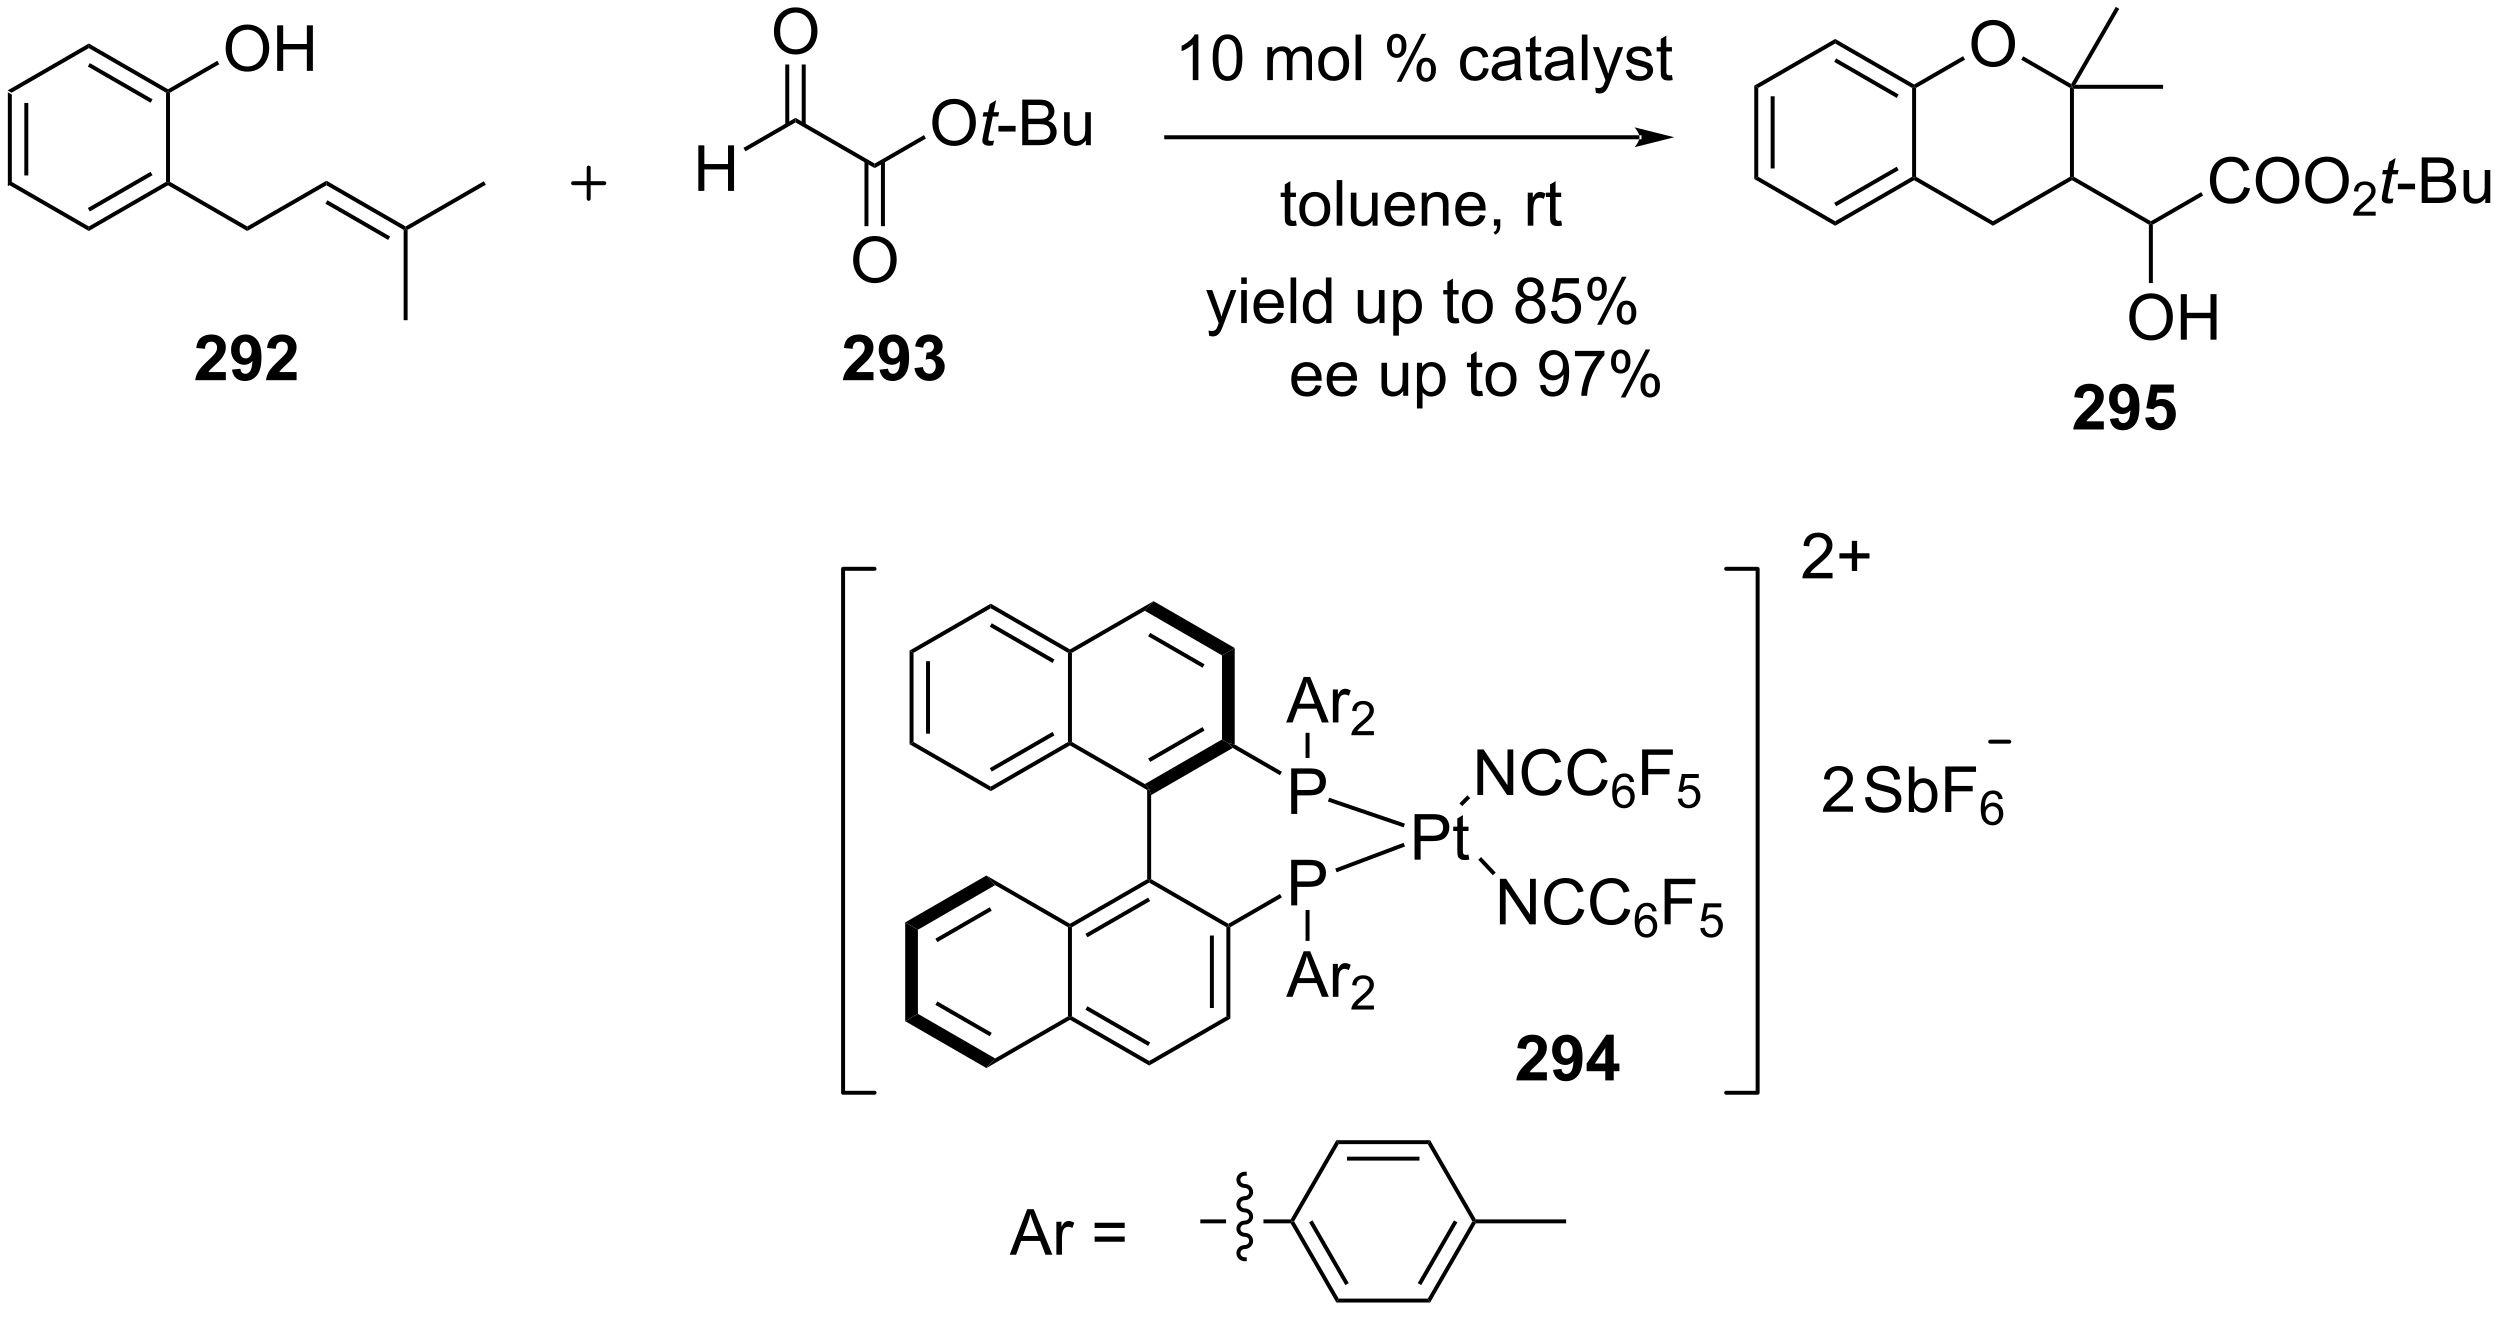 <?xml version="1.0" encoding="UTF-8"?>
<!DOCTYPE svg PUBLIC '-//W3C//DTD SVG 1.0//EN'
          'http://www.w3.org/TR/2001/REC-SVG-20010904/DTD/svg10.dtd'>
<svg stroke-dasharray="none" shape-rendering="auto" xmlns="http://www.w3.org/2000/svg" font-family="'Dialog'" text-rendering="auto" width="431" fill-opacity="1" color-interpolation="auto" color-rendering="auto" preserveAspectRatio="xMidYMid meet" font-size="12px" viewBox="0 0 431 227" fill="black" xmlns:xlink="http://www.w3.org/1999/xlink" stroke="black" image-rendering="auto" stroke-miterlimit="10" stroke-linecap="square" stroke-linejoin="miter" font-style="normal" stroke-width="1" height="227" stroke-dashoffset="0" font-weight="normal" stroke-opacity="1"
><!--Generated by the Batik Graphics2D SVG Generator--><defs id="genericDefs"
  /><g
  ><defs id="defs1"
    ><clipPath clipPathUnits="userSpaceOnUse" id="clipPath1"
      ><path d="M0.646 1.545 L323.763 1.545 L323.763 171.136 L0.646 171.136 L0.646 1.545 Z"
      /></clipPath
      ><clipPath clipPathUnits="userSpaceOnUse" id="clipPath2"
      ><path d="M35.373 321.863 L35.373 486.738 L349.505 486.738 L349.505 321.863 Z"
      /></clipPath
    ></defs
    ><g transform="scale(1.333,1.333) translate(-0.646,-1.545) matrix(1.029,0,0,1.029,-35.738,-329.523)"
    ><path d="M36.345 333.339 L36.845 333.628 L36.845 344.839 L36.345 345.128 ZM38.415 334.679 L38.415 343.788 L38.915 343.788 L38.915 334.679 Z" stroke="none" clip-path="url(#clipPath2)"
    /></g
    ><g transform="matrix(1.371,0,0,1.371,-48.512,-441.424)"
    ><path d="M36.345 345.128 L36.845 344.839 L46.554 350.445 L46.554 351.022 Z" stroke="none" clip-path="url(#clipPath2)"
    /></g
    ><g transform="matrix(1.371,0,0,1.371,-48.512,-441.424)"
    ><path d="M46.554 351.022 L46.554 350.445 L56.263 344.839 L56.513 344.983 L56.513 345.272 ZM46.679 348.56 L54.568 344.005 L54.318 343.572 L46.429 348.127 Z" stroke="none" clip-path="url(#clipPath2)"
    /></g
    ><g transform="matrix(1.371,0,0,1.371,-48.512,-441.424)"
    ><path d="M56.763 344.839 L56.513 344.983 L56.263 344.839 L56.263 333.628 L56.513 333.483 L56.763 333.628 Z" stroke="none" clip-path="url(#clipPath2)"
    /></g
    ><g transform="matrix(1.371,0,0,1.371,-48.512,-441.424)"
    ><path d="M56.513 333.195 L56.513 333.483 L56.263 333.628 L46.554 328.022 L46.554 327.445 ZM54.568 334.462 L46.679 329.907 L46.429 330.34 L54.318 334.895 Z" stroke="none" clip-path="url(#clipPath2)"
    /></g
    ><g transform="matrix(1.371,0,0,1.371,-48.512,-441.424)"
    ><path d="M46.554 327.445 L46.554 328.022 L36.845 333.628 L36.345 333.339 Z" stroke="none" clip-path="url(#clipPath2)"
    /></g
    ><g transform="matrix(1.371,0,0,1.371,-48.512,-441.424)"
    ><path d="M63.761 328.094 Q63.761 326.667 64.526 325.863 Q65.292 325.055 66.503 325.055 Q67.294 325.055 67.93 325.436 Q68.568 325.813 68.901 326.49 Q69.237 327.167 69.237 328.027 Q69.237 328.899 68.885 329.587 Q68.534 330.274 67.888 330.628 Q67.245 330.983 66.498 330.983 Q65.69 330.983 65.052 330.592 Q64.417 330.199 64.089 329.524 Q63.761 328.847 63.761 328.094 ZM64.542 328.105 Q64.542 329.141 65.097 329.738 Q65.654 330.331 66.495 330.331 Q67.349 330.331 67.901 329.73 Q68.456 329.128 68.456 328.024 Q68.456 327.324 68.219 326.803 Q67.982 326.282 67.526 325.995 Q67.073 325.706 66.505 325.706 Q65.701 325.706 65.12 326.261 Q64.542 326.813 64.542 328.105 ZM70.236 330.884 L70.236 325.157 L70.994 325.157 L70.994 327.509 L73.97 327.509 L73.97 325.157 L74.728 325.157 L74.728 330.884 L73.97 330.884 L73.97 328.183 L70.994 328.183 L70.994 330.884 L70.236 330.884 Z" stroke="none" clip-path="url(#clipPath2)"
    /></g
    ><g transform="matrix(1.371,0,0,1.371,-48.512,-441.424)"
    ><path d="M56.763 333.628 L56.513 333.483 L56.513 333.195 L62.709 329.617 L62.959 330.05 Z" stroke="none" clip-path="url(#clipPath2)"
    /></g
    ><g transform="matrix(1.371,0,0,1.371,-48.512,-441.424)"
    ><path d="M56.513 345.272 L56.513 344.983 L56.763 344.839 L66.472 350.445 L66.472 351.022 Z" stroke="none" clip-path="url(#clipPath2)"
    /></g
    ><g transform="matrix(1.371,0,0,1.371,-48.512,-441.424)"
    ><path d="M66.472 351.022 L66.472 350.445 L76.432 344.695 L76.432 345.272 Z" stroke="none" clip-path="url(#clipPath2)"
    /></g
    ><g transform="matrix(1.371,0,0,1.371,-48.512,-441.424)"
    ><path d="M76.432 345.272 L76.432 344.695 L86.391 350.445 L86.391 350.733 L86.141 350.878 ZM76.307 347.59 L84.196 352.145 L84.446 351.712 L76.557 347.157 Z" stroke="none" clip-path="url(#clipPath2)"
    /></g
    ><g transform="matrix(1.371,0,0,1.371,-48.512,-441.424)"
    ><path d="M86.641 350.878 L86.391 350.733 L86.391 350.445 L96.225 344.767 L96.475 345.2 Z" stroke="none" clip-path="url(#clipPath2)"
    /></g
    ><g transform="matrix(1.371,0,0,1.371,-48.512,-441.424)"
    ><path d="M86.141 350.878 L86.391 350.733 L86.641 350.878 L86.641 362.233 L86.141 362.233 Z" stroke="none" clip-path="url(#clipPath2)"
    /></g
    ><g transform="matrix(1.371,0,0,1.371,-48.512,-441.424)"
    ><path d="M123.197 345.977 L123.197 340.251 L123.955 340.251 L123.955 342.602 L126.931 342.602 L126.931 340.251 L127.689 340.251 L127.689 345.977 L126.931 345.977 L126.931 343.277 L123.955 343.277 L123.955 345.977 L123.197 345.977 Z" stroke="none" clip-path="url(#clipPath2)"
    /></g
    ><g transform="matrix(1.371,0,0,1.371,-48.512,-441.424)"
    ><path d="M129.122 341 L128.872 340.567 L135.415 336.789 L135.415 337.366 Z" stroke="none" clip-path="url(#clipPath2)"
    /></g
    ><g transform="matrix(1.371,0,0,1.371,-48.512,-441.424)"
    ><path d="M135.415 337.366 L135.415 336.789 L145.375 342.539 L145.375 343.116 Z" stroke="none" clip-path="url(#clipPath2)"
    /></g
    ><g transform="matrix(1.371,0,0,1.371,-48.512,-441.424)"
    ><path d="M132.703 325.938 Q132.703 324.511 133.469 323.706 Q134.235 322.899 135.446 322.899 Q136.237 322.899 136.873 323.279 Q137.511 323.657 137.844 324.334 Q138.18 325.011 138.18 325.87 Q138.18 326.743 137.828 327.43 Q137.477 328.118 136.831 328.472 Q136.188 328.826 135.44 328.826 Q134.633 328.826 133.995 328.435 Q133.36 328.042 133.031 327.368 Q132.703 326.691 132.703 325.938 ZM133.485 325.949 Q133.485 326.985 134.039 327.581 Q134.597 328.175 135.438 328.175 Q136.292 328.175 136.844 327.574 Q137.399 326.972 137.399 325.868 Q137.399 325.167 137.162 324.647 Q136.925 324.126 136.469 323.839 Q136.016 323.55 135.448 323.55 Q134.643 323.55 134.063 324.105 Q133.485 324.657 133.485 325.949 Z" stroke="none" clip-path="url(#clipPath2)"
    /></g
    ><g transform="matrix(1.371,0,0,1.371,-48.512,-441.424)"
    ><path d="M136.7 337.675 L136.7 330.08 L136.2 330.08 L136.2 337.675 ZM134.63 337.675 L134.63 330.08 L134.13 330.08 L134.13 337.675 Z" stroke="none" clip-path="url(#clipPath2)"
    /></g
    ><g transform="matrix(1.371,0,0,1.371,-48.512,-441.424)"
    ><path d="M152.622 337.438 Q152.622 336.011 153.388 335.206 Q154.153 334.399 155.364 334.399 Q156.156 334.399 156.791 334.779 Q157.429 335.157 157.763 335.834 Q158.099 336.511 158.099 337.37 Q158.099 338.243 157.747 338.93 Q157.395 339.618 156.75 339.972 Q156.106 340.326 155.359 340.326 Q154.552 340.326 153.914 339.935 Q153.278 339.542 152.95 338.868 Q152.622 338.191 152.622 337.438 ZM153.403 337.449 Q153.403 338.485 153.958 339.081 Q154.515 339.675 155.356 339.675 Q156.211 339.675 156.763 339.074 Q157.317 338.472 157.317 337.368 Q157.317 336.667 157.08 336.147 Q156.843 335.626 156.388 335.339 Q155.935 335.05 155.367 335.05 Q154.562 335.05 153.981 335.605 Q153.403 336.157 153.403 337.449 Z" stroke="none" clip-path="url(#clipPath2)"
    /></g
    ><g transform="matrix(1.371,0,0,1.371,-48.512,-441.424)"
    ><path d="M160.376 339.652 L160.259 340.232 Q160.004 340.298 159.767 340.298 Q159.345 340.298 159.095 340.089 Q158.907 339.933 158.907 339.665 Q158.907 339.527 159.009 339.034 L159.511 336.626 L158.954 336.626 L159.066 336.079 L159.626 336.079 L159.839 335.058 L160.649 334.571 L160.332 336.079 L161.027 336.079 L160.91 336.626 L160.22 336.626 L159.738 338.917 Q159.649 339.355 159.649 339.441 Q159.649 339.566 159.72 339.634 Q159.793 339.699 159.957 339.699 Q160.191 339.699 160.376 339.652 Z" stroke="none" clip-path="url(#clipPath2)"
    /></g
    ><g transform="matrix(1.371,0,0,1.371,-48.512,-441.424)"
    ><path d="M160.935 338.509 L160.935 337.8 L163.094 337.8 L163.094 338.509 L160.935 338.509 ZM163.929 340.227 L163.929 334.501 L166.078 334.501 Q166.734 334.501 167.13 334.675 Q167.528 334.847 167.752 335.209 Q167.976 335.571 167.976 335.964 Q167.976 336.331 167.776 336.657 Q167.578 336.98 167.177 337.18 Q167.695 337.331 167.974 337.699 Q168.255 338.066 168.255 338.566 Q168.255 338.969 168.083 339.316 Q167.914 339.659 167.664 339.847 Q167.414 340.034 167.036 340.131 Q166.661 340.227 166.114 340.227 L163.929 340.227 ZM164.687 336.907 L165.927 336.907 Q166.429 336.907 166.648 336.839 Q166.937 336.753 167.083 336.555 Q167.232 336.355 167.232 336.055 Q167.232 335.769 167.094 335.553 Q166.958 335.337 166.703 335.256 Q166.45 335.175 165.833 335.175 L164.687 335.175 L164.687 336.907 ZM164.687 339.55 L166.114 339.55 Q166.482 339.55 166.63 339.524 Q166.89 339.477 167.065 339.368 Q167.242 339.259 167.354 339.05 Q167.469 338.839 167.469 338.566 Q167.469 338.245 167.304 338.011 Q167.14 337.774 166.849 337.678 Q166.56 337.581 166.013 337.581 L164.687 337.581 L164.687 339.55 ZM171.927 340.227 L171.927 339.618 Q171.442 340.321 170.609 340.321 Q170.242 340.321 169.924 340.18 Q169.607 340.04 169.45 339.826 Q169.297 339.613 169.234 339.305 Q169.192 339.097 169.192 338.649 L169.192 336.079 L169.895 336.079 L169.895 338.378 Q169.895 338.93 169.937 339.12 Q170.005 339.399 170.219 339.558 Q170.435 339.714 170.75 339.714 Q171.067 339.714 171.344 339.553 Q171.622 339.391 171.737 339.113 Q171.851 338.831 171.851 338.3 L171.851 336.079 L172.554 336.079 L172.554 340.227 L171.927 340.227 Z" stroke="none" clip-path="url(#clipPath2)"
    /></g
    ><g transform="matrix(1.371,0,0,1.371,-48.512,-441.424)"
    ><path d="M145.375 343.116 L145.375 342.539 L151.571 338.961 L151.821 339.394 Z" stroke="none" clip-path="url(#clipPath2)"
    /></g
    ><g transform="matrix(1.371,0,0,1.371,-48.512,-441.424)"
    ><path d="M142.663 354.688 Q142.663 353.261 143.428 352.456 Q144.194 351.649 145.405 351.649 Q146.197 351.649 146.832 352.029 Q147.47 352.407 147.803 353.084 Q148.139 353.761 148.139 354.62 Q148.139 355.493 147.788 356.18 Q147.436 356.868 146.79 357.222 Q146.147 357.576 145.4 357.576 Q144.592 357.576 143.954 357.185 Q143.319 356.792 142.991 356.118 Q142.663 355.441 142.663 354.688 ZM143.444 354.699 Q143.444 355.735 143.999 356.331 Q144.556 356.925 145.397 356.925 Q146.251 356.925 146.803 356.324 Q147.358 355.722 147.358 354.618 Q147.358 353.917 147.121 353.397 Q146.884 352.876 146.428 352.589 Q145.975 352.3 145.407 352.3 Q144.603 352.3 144.022 352.855 Q143.444 353.407 143.444 354.699 Z" stroke="none" clip-path="url(#clipPath2)"
    /></g
    ><g transform="matrix(1.371,0,0,1.371,-48.512,-441.424)"
    ><path d="M144.09 342.23 L144.09 350.415 L144.59 350.415 L144.59 342.23 ZM146.16 342.23 L146.16 350.415 L146.66 350.415 L146.66 342.23 Z" stroke="none" clip-path="url(#clipPath2)"
    /></g
    ><g transform="matrix(1.371,0,0,1.371,-48.512,-441.424)"
    ><path d="M241.548 339.483 L241.548 339.483 L182.032 339.483 L181.782 339.483 L181.782 338.983 L182.032 338.983 L241.548 338.983 L241.798 338.983 L241.798 339.483 ZM245.923 339.233 L240.923 337.983 C240.923 337.983 241.548 338.687 241.548 339.233 C241.548 339.78 240.923 340.483 240.923 340.483 Z" stroke="none" clip-path="url(#clipPath2)"
    /></g
    ><g transform="matrix(1.371,0,0,1.371,-48.512,-441.424)"
    ><path d="M255.978 332.74 L256.478 333.029 L256.478 344.2 L255.978 344.489 ZM258.041 334.075 L258.041 343.154 L258.541 343.154 L258.541 334.075 Z" stroke="none" clip-path="url(#clipPath2)"
    /></g
    ><g transform="matrix(1.371,0,0,1.371,-48.512,-441.424)"
    ><path d="M255.978 344.489 L256.478 344.2 L266.152 349.786 L266.152 350.363 Z" stroke="none" clip-path="url(#clipPath2)"
    /></g
    ><g transform="matrix(1.371,0,0,1.371,-48.512,-441.424)"
    ><path d="M266.152 350.363 L266.152 349.786 L275.827 344.2 L276.077 344.345 L276.077 344.633 ZM266.277 347.909 L274.139 343.37 L273.889 342.937 L266.027 347.476 Z" stroke="none" clip-path="url(#clipPath2)"
    /></g
    ><g transform="matrix(1.371,0,0,1.371,-48.512,-441.424)"
    ><path d="M276.327 344.2 L276.077 344.345 L275.827 344.2 L275.827 333.029 L276.077 332.885 L276.327 333.029 Z" stroke="none" clip-path="url(#clipPath2)"
    /></g
    ><g transform="matrix(1.371,0,0,1.371,-48.512,-441.424)"
    ><path d="M276.077 332.596 L276.077 332.885 L275.827 333.029 L266.152 327.443 L266.152 326.866 ZM274.139 333.859 L266.277 329.32 L266.027 329.753 L273.889 334.292 Z" stroke="none" clip-path="url(#clipPath2)"
    /></g
    ><g transform="matrix(1.371,0,0,1.371,-48.512,-441.424)"
    ><path d="M266.152 326.866 L266.152 327.443 L256.478 333.029 L255.978 332.74 Z" stroke="none" clip-path="url(#clipPath2)"
    /></g
    ><g transform="matrix(1.371,0,0,1.371,-48.512,-441.424)"
    ><path d="M283.29 327.515 Q283.29 326.088 284.055 325.284 Q284.821 324.476 286.032 324.476 Q286.824 324.476 287.459 324.857 Q288.097 325.234 288.43 325.911 Q288.767 326.588 288.767 327.448 Q288.767 328.32 288.415 329.008 Q288.063 329.695 287.418 330.049 Q286.774 330.404 286.027 330.404 Q285.22 330.404 284.582 330.013 Q283.946 329.62 283.618 328.945 Q283.29 328.268 283.29 327.515 ZM284.071 327.526 Q284.071 328.562 284.626 329.159 Q285.183 329.752 286.024 329.752 Q286.878 329.752 287.43 329.151 Q287.985 328.549 287.985 327.445 Q287.985 326.745 287.748 326.224 Q287.511 325.703 287.055 325.416 Q286.602 325.127 286.035 325.127 Q285.23 325.127 284.649 325.682 Q284.071 326.234 284.071 327.526 Z" stroke="none" clip-path="url(#clipPath2)"
    /></g
    ><g transform="matrix(1.371,0,0,1.371,-48.512,-441.424)"
    ><path d="M276.077 344.633 L276.077 344.345 L276.327 344.2 L286.002 349.786 L286.002 350.363 Z" stroke="none" clip-path="url(#clipPath2)"
    /></g
    ><g transform="matrix(1.371,0,0,1.371,-48.512,-441.424)"
    ><path d="M286.002 350.363 L286.002 349.786 L295.677 344.2 L295.927 344.345 L295.927 344.633 Z" stroke="none" clip-path="url(#clipPath2)"
    /></g
    ><g transform="matrix(1.371,0,0,1.371,-48.512,-441.424)"
    ><path d="M296.177 344.2 L295.927 344.345 L295.677 344.2 L295.677 333.029 L295.927 332.885 L296.177 333.135 Z" stroke="none" clip-path="url(#clipPath2)"
    /></g
    ><g transform="matrix(1.371,0,0,1.371,-48.512,-441.424)"
    ><path d="M295.835 332.543 L295.927 332.885 L295.677 333.029 L289.549 329.491 L289.799 329.058 Z" stroke="none" clip-path="url(#clipPath2)"
    /></g
    ><g transform="matrix(1.371,0,0,1.371,-48.512,-441.424)"
    ><path d="M282.239 329.038 L282.489 329.471 L276.327 333.029 L276.077 332.885 L276.077 332.596 Z" stroke="none" clip-path="url(#clipPath2)"
    /></g
    ><g transform="matrix(1.371,0,0,1.371,-48.512,-441.424)"
    ><path d="M295.927 344.633 L295.927 344.345 L296.177 344.2 L305.851 349.786 L305.851 350.075 L305.601 350.219 Z" stroke="none" clip-path="url(#clipPath2)"
    /></g
    ><g transform="matrix(1.371,0,0,1.371,-48.512,-441.424)"
    ><path d="M317.579 345.487 L318.337 345.677 Q318.1 346.612 317.48 347.104 Q316.86 347.594 315.967 347.594 Q315.04 347.594 314.459 347.216 Q313.881 346.838 313.577 346.125 Q313.274 345.409 313.274 344.588 Q313.274 343.692 313.616 343.028 Q313.959 342.362 314.589 342.015 Q315.22 341.669 315.978 341.669 Q316.837 341.669 317.423 342.107 Q318.009 342.544 318.241 343.338 L317.493 343.513 Q317.295 342.888 316.915 342.604 Q316.538 342.317 315.962 342.317 Q315.303 342.317 314.858 342.635 Q314.415 342.95 314.235 343.484 Q314.056 344.018 314.056 344.583 Q314.056 345.315 314.269 345.859 Q314.483 346.403 314.931 346.674 Q315.381 346.942 315.905 346.942 Q316.54 346.942 316.98 346.575 Q317.423 346.208 317.579 345.487 ZM319.041 344.705 Q319.041 343.278 319.807 342.474 Q320.573 341.666 321.784 341.666 Q322.575 341.666 323.211 342.047 Q323.849 342.424 324.182 343.101 Q324.518 343.778 324.518 344.638 Q324.518 345.51 324.166 346.198 Q323.815 346.885 323.169 347.239 Q322.526 347.594 321.778 347.594 Q320.971 347.594 320.333 347.203 Q319.698 346.81 319.37 346.135 Q319.041 345.458 319.041 344.705 ZM319.823 344.716 Q319.823 345.752 320.377 346.349 Q320.935 346.942 321.776 346.942 Q322.63 346.942 323.182 346.341 Q323.737 345.739 323.737 344.635 Q323.737 343.935 323.5 343.414 Q323.263 342.893 322.807 342.607 Q322.354 342.317 321.786 342.317 Q320.981 342.317 320.401 342.872 Q319.823 343.424 319.823 344.716 ZM325.264 344.705 Q325.264 343.278 326.03 342.474 Q326.795 341.666 328.006 341.666 Q328.798 341.666 329.433 342.047 Q330.071 342.424 330.405 343.101 Q330.741 343.778 330.741 344.638 Q330.741 345.51 330.389 346.198 Q330.038 346.885 329.392 347.239 Q328.748 347.594 328.001 347.594 Q327.194 347.594 326.556 347.203 Q325.92 346.81 325.592 346.135 Q325.264 345.458 325.264 344.705 ZM326.045 344.716 Q326.045 345.752 326.6 346.349 Q327.157 346.942 327.998 346.942 Q328.853 346.942 329.405 346.341 Q329.959 345.739 329.959 344.635 Q329.959 343.935 329.722 343.414 Q329.485 342.893 329.03 342.607 Q328.577 342.317 328.009 342.317 Q327.204 342.317 326.623 342.872 Q326.045 343.424 326.045 344.716 Z" stroke="none" clip-path="url(#clipPath2)"
    /></g
    ><g transform="matrix(1.371,0,0,1.371,-48.512,-441.424)"
    ><path d="M334.12 348.587 L334.12 349.095 L331.28 349.095 Q331.274 348.903 331.343 348.727 Q331.45 348.438 331.688 348.157 Q331.929 347.876 332.38 347.507 Q333.079 346.933 333.325 346.597 Q333.571 346.261 333.571 345.962 Q333.571 345.649 333.347 345.434 Q333.124 345.218 332.763 345.218 Q332.382 345.218 332.153 345.446 Q331.925 345.675 331.923 346.079 L331.38 346.024 Q331.437 345.417 331.8 345.101 Q332.163 344.782 332.774 344.782 Q333.394 344.782 333.753 345.126 Q334.114 345.468 334.114 345.974 Q334.114 346.231 334.009 346.481 Q333.903 346.729 333.657 347.005 Q333.413 347.28 332.845 347.761 Q332.37 348.159 332.235 348.302 Q332.101 348.444 332.013 348.587 L334.12 348.587 Z" stroke="none" clip-path="url(#clipPath2)"
    /></g
    ><g transform="matrix(1.371,0,0,1.371,-48.512,-441.424)"
    ><path d="M336.355 346.919 L336.238 347.5 Q335.983 347.565 335.745 347.565 Q335.324 347.565 335.074 347.357 Q334.886 347.2 334.886 346.932 Q334.886 346.794 334.988 346.302 L335.49 343.893 L334.933 343.893 L335.045 343.346 L335.605 343.346 L335.818 342.325 L336.628 341.838 L336.311 343.346 L337.006 343.346 L336.889 343.893 L336.199 343.893 L335.717 346.185 Q335.628 346.622 335.628 346.708 Q335.628 346.833 335.699 346.901 Q335.772 346.966 335.936 346.966 Q336.17 346.966 336.355 346.919 Z" stroke="none" clip-path="url(#clipPath2)"
    /></g
    ><g transform="matrix(1.371,0,0,1.371,-48.512,-441.424)"
    ><path d="M336.913 345.776 L336.913 345.067 L339.072 345.067 L339.072 345.776 L336.913 345.776 ZM339.908 347.495 L339.908 341.768 L342.057 341.768 Q342.713 341.768 343.109 341.942 Q343.507 342.114 343.731 342.476 Q343.955 342.838 343.955 343.232 Q343.955 343.599 343.755 343.924 Q343.557 344.247 343.156 344.448 Q343.674 344.599 343.953 344.966 Q344.234 345.333 344.234 345.833 Q344.234 346.237 344.062 346.583 Q343.893 346.927 343.643 347.114 Q343.393 347.302 343.015 347.398 Q342.64 347.495 342.093 347.495 L339.908 347.495 ZM340.666 344.174 L341.906 344.174 Q342.408 344.174 342.627 344.107 Q342.916 344.021 343.062 343.823 Q343.21 343.622 343.21 343.323 Q343.21 343.036 343.072 342.82 Q342.937 342.604 342.682 342.523 Q342.429 342.442 341.812 342.442 L340.666 342.442 L340.666 344.174 ZM340.666 346.817 L342.093 346.817 Q342.46 346.817 342.609 346.791 Q342.869 346.745 343.044 346.635 Q343.221 346.526 343.333 346.317 Q343.447 346.107 343.447 345.833 Q343.447 345.513 343.283 345.278 Q343.119 345.041 342.828 344.945 Q342.538 344.849 341.992 344.849 L340.666 344.849 L340.666 346.817 ZM347.906 347.495 L347.906 346.885 Q347.421 347.588 346.588 347.588 Q346.221 347.588 345.903 347.448 Q345.585 347.307 345.429 347.094 Q345.276 346.88 345.213 346.573 Q345.171 346.364 345.171 345.916 L345.171 343.346 L345.875 343.346 L345.875 345.646 Q345.875 346.198 345.916 346.388 Q345.984 346.666 346.197 346.825 Q346.413 346.982 346.729 346.982 Q347.046 346.982 347.322 346.82 Q347.601 346.659 347.716 346.38 Q347.83 346.099 347.83 345.567 L347.83 343.346 L348.533 343.346 L348.533 347.495 L347.906 347.495 Z" stroke="none" clip-path="url(#clipPath2)"
    /></g
    ><g transform="matrix(1.371,0,0,1.371,-48.512,-441.424)"
    ><path d="M306.101 350.219 L305.851 350.075 L305.851 349.786 L312.175 346.135 L312.425 346.568 Z" stroke="none" clip-path="url(#clipPath2)"
    /></g
    ><g transform="matrix(1.371,0,0,1.371,-48.512,-441.424)"
    ><path d="M303.139 361.896 Q303.139 360.469 303.905 359.664 Q304.671 358.857 305.882 358.857 Q306.673 358.857 307.309 359.237 Q307.947 359.614 308.28 360.291 Q308.616 360.969 308.616 361.828 Q308.616 362.7 308.264 363.388 Q307.913 364.075 307.267 364.43 Q306.624 364.784 305.876 364.784 Q305.069 364.784 304.431 364.393 Q303.796 364 303.467 363.325 Q303.139 362.648 303.139 361.896 ZM303.921 361.906 Q303.921 362.942 304.475 363.539 Q305.033 364.133 305.874 364.133 Q306.728 364.133 307.28 363.531 Q307.835 362.93 307.835 361.825 Q307.835 361.125 307.598 360.604 Q307.361 360.083 306.905 359.797 Q306.452 359.508 305.884 359.508 Q305.079 359.508 304.499 360.062 Q303.921 360.614 303.921 361.906 ZM309.615 364.685 L309.615 358.958 L310.372 358.958 L310.372 361.31 L313.349 361.31 L313.349 358.958 L314.107 358.958 L314.107 364.685 L313.349 364.685 L313.349 361.984 L310.372 361.984 L310.372 364.685 L309.615 364.685 Z" stroke="none" clip-path="url(#clipPath2)"
    /></g
    ><g transform="matrix(1.371,0,0,1.371,-48.512,-441.424)"
    ><path d="M305.601 350.219 L305.851 350.075 L306.101 350.219 L306.101 357.564 L305.601 357.564 Z" stroke="none" clip-path="url(#clipPath2)"
    /></g
    ><g transform="matrix(1.371,0,0,1.371,-48.512,-441.424)"
    ><path d="M296.36 332.635 L295.927 332.885 L295.835 332.543 L301.44 322.835 L301.873 323.085 Z" stroke="none" clip-path="url(#clipPath2)"
    /></g
    ><g transform="matrix(1.371,0,0,1.371,-48.512,-441.424)"
    ><path d="M296.177 333.135 L295.927 332.885 L296.36 332.635 L307.387 332.635 L307.387 333.135 Z" stroke="none" clip-path="url(#clipPath2)"
    /></g
    ><g transform="matrix(1.371,0,0,1.371,-48.512,-441.424)"
    ><path d="M186.077 332.046 L185.374 332.046 L185.374 327.564 Q185.118 327.806 184.707 328.049 Q184.295 328.291 183.967 328.413 L183.967 327.733 Q184.556 327.455 184.996 327.062 Q185.439 326.666 185.624 326.296 L186.077 326.296 L186.077 332.046 ZM187.877 329.221 Q187.877 328.205 188.086 327.588 Q188.294 326.968 188.706 326.632 Q189.12 326.296 189.745 326.296 Q190.206 326.296 190.552 326.481 Q190.901 326.666 191.127 327.017 Q191.354 327.366 191.482 327.869 Q191.612 328.369 191.612 329.221 Q191.612 330.228 191.404 330.848 Q191.198 331.468 190.784 331.806 Q190.372 332.145 189.745 332.145 Q188.917 332.145 188.443 331.549 Q187.877 330.835 187.877 329.221 ZM188.599 329.221 Q188.599 330.632 188.929 331.098 Q189.26 331.564 189.745 331.564 Q190.229 331.564 190.557 331.096 Q190.888 330.627 190.888 329.221 Q190.888 327.806 190.557 327.343 Q190.229 326.877 189.737 326.877 Q189.252 326.877 188.963 327.288 Q188.599 327.812 188.599 329.221 ZM194.745 332.046 L194.745 327.898 L195.372 327.898 L195.372 328.478 Q195.568 328.174 195.891 327.989 Q196.216 327.804 196.63 327.804 Q197.091 327.804 197.385 327.997 Q197.682 328.187 197.802 328.53 Q198.294 327.804 199.083 327.804 Q199.7 327.804 200.031 328.145 Q200.364 328.486 200.364 329.197 L200.364 332.046 L199.667 332.046 L199.667 329.431 Q199.667 329.01 199.596 328.825 Q199.529 328.64 199.349 328.528 Q199.169 328.413 198.927 328.413 Q198.489 328.413 198.2 328.705 Q197.911 328.994 197.911 329.635 L197.911 332.046 L197.208 332.046 L197.208 329.351 Q197.208 328.882 197.036 328.648 Q196.864 328.413 196.474 328.413 Q196.177 328.413 195.924 328.569 Q195.674 328.726 195.56 329.028 Q195.448 329.327 195.448 329.892 L195.448 332.046 L194.745 332.046 ZM201.146 329.971 Q201.146 328.819 201.786 328.265 Q202.323 327.804 203.091 327.804 Q203.948 327.804 204.489 328.364 Q205.034 328.924 205.034 329.913 Q205.034 330.713 204.792 331.174 Q204.552 331.632 204.094 331.887 Q203.635 332.14 203.091 332.14 Q202.221 332.14 201.682 331.582 Q201.146 331.023 201.146 329.971 ZM201.87 329.971 Q201.87 330.767 202.216 331.166 Q202.565 331.562 203.091 331.562 Q203.614 331.562 203.961 331.163 Q204.31 330.765 204.31 329.947 Q204.31 329.179 203.961 328.783 Q203.612 328.385 203.091 328.385 Q202.565 328.385 202.216 328.78 Q201.87 329.174 201.87 329.971 ZM205.842 332.046 L205.842 326.319 L206.545 326.319 L206.545 332.046 L205.842 332.046 ZM209.795 327.694 Q209.795 327.08 210.103 326.65 Q210.413 326.221 210.999 326.221 Q211.538 326.221 211.889 326.606 Q212.243 326.991 212.243 327.736 Q212.243 328.463 211.887 328.856 Q211.53 329.249 211.006 329.249 Q210.486 329.249 210.139 328.864 Q209.795 328.476 209.795 327.694 ZM211.017 326.705 Q210.756 326.705 210.582 326.931 Q210.407 327.158 210.407 327.765 Q210.407 328.314 210.582 328.541 Q210.759 328.765 211.017 328.765 Q211.282 328.765 211.457 328.538 Q211.631 328.312 211.631 327.71 Q211.631 327.155 211.454 326.931 Q211.28 326.705 211.017 326.705 ZM211.022 332.257 L214.155 326.221 L214.725 326.221 L211.603 332.257 L211.022 332.257 ZM213.499 330.702 Q213.499 330.085 213.806 329.658 Q214.116 329.228 214.704 329.228 Q215.243 329.228 215.597 329.614 Q215.952 329.999 215.952 330.744 Q215.952 331.471 215.592 331.864 Q215.236 332.257 214.709 332.257 Q214.189 332.257 213.842 331.869 Q213.499 331.478 213.499 330.702 ZM214.725 329.713 Q214.459 329.713 214.285 329.939 Q214.111 330.166 214.111 330.773 Q214.111 331.319 214.285 331.546 Q214.462 331.773 214.72 331.773 Q214.991 331.773 215.163 331.546 Q215.337 331.319 215.337 330.718 Q215.337 330.163 215.16 329.939 Q214.986 329.713 214.725 329.713 ZM221.9 330.525 L222.592 330.616 Q222.478 331.33 222.012 331.736 Q221.545 332.14 220.866 332.14 Q220.014 332.14 219.496 331.582 Q218.978 331.025 218.978 329.986 Q218.978 329.314 219.199 328.812 Q219.423 328.306 219.879 328.056 Q220.334 327.804 220.868 327.804 Q221.545 327.804 221.975 328.145 Q222.405 328.486 222.525 329.116 L221.842 329.221 Q221.743 328.804 221.496 328.593 Q221.249 328.382 220.897 328.382 Q220.366 328.382 220.032 328.762 Q219.702 329.142 219.702 329.968 Q219.702 330.804 220.022 331.184 Q220.342 331.562 220.858 331.562 Q221.272 331.562 221.548 331.309 Q221.827 331.054 221.9 330.525 ZM225.9 331.533 Q225.509 331.866 225.147 332.004 Q224.788 332.14 224.374 332.14 Q223.689 332.14 223.321 331.806 Q222.954 331.471 222.954 330.952 Q222.954 330.648 223.092 330.395 Q223.233 330.142 223.457 329.991 Q223.681 329.838 223.962 329.76 Q224.17 329.705 224.587 329.655 Q225.439 329.554 225.842 329.413 Q225.845 329.267 225.845 329.228 Q225.845 328.799 225.647 328.624 Q225.376 328.385 224.845 328.385 Q224.35 328.385 224.113 328.559 Q223.876 328.733 223.764 329.174 L223.077 329.08 Q223.17 328.64 223.384 328.369 Q223.6 328.096 224.006 327.95 Q224.413 327.804 224.946 327.804 Q225.478 327.804 225.808 327.929 Q226.142 328.054 226.298 328.244 Q226.454 328.431 226.517 328.721 Q226.553 328.9 226.553 329.369 L226.553 330.306 Q226.553 331.288 226.597 331.549 Q226.642 331.806 226.775 332.046 L226.04 332.046 Q225.931 331.827 225.9 331.533 ZM225.842 329.963 Q225.459 330.119 224.694 330.228 Q224.259 330.291 224.079 330.369 Q223.9 330.447 223.801 330.598 Q223.704 330.749 223.704 330.931 Q223.704 331.213 223.918 331.4 Q224.131 331.588 224.54 331.588 Q224.946 331.588 225.262 331.411 Q225.579 331.233 225.728 330.924 Q225.842 330.687 225.842 330.221 L225.842 329.963 ZM229.177 331.416 L229.279 332.038 Q228.982 332.101 228.747 332.101 Q228.364 332.101 228.154 331.981 Q227.943 331.858 227.857 331.661 Q227.771 331.463 227.771 330.83 L227.771 328.444 L227.255 328.444 L227.255 327.898 L227.771 327.898 L227.771 326.869 L228.471 326.447 L228.471 327.898 L229.177 327.898 L229.177 328.444 L228.471 328.444 L228.471 330.869 Q228.471 331.171 228.508 331.257 Q228.544 331.343 228.627 331.395 Q228.713 331.444 228.87 331.444 Q228.987 331.444 229.177 331.416 ZM232.571 331.533 Q232.181 331.866 231.819 332.004 Q231.459 332.14 231.045 332.14 Q230.361 332.14 229.993 331.806 Q229.626 331.471 229.626 330.952 Q229.626 330.648 229.764 330.395 Q229.905 330.142 230.129 329.991 Q230.353 329.838 230.634 329.76 Q230.842 329.705 231.259 329.655 Q232.111 329.554 232.514 329.413 Q232.517 329.267 232.517 329.228 Q232.517 328.799 232.319 328.624 Q232.048 328.385 231.517 328.385 Q231.022 328.385 230.785 328.559 Q230.548 328.733 230.436 329.174 L229.749 329.08 Q229.842 328.64 230.056 328.369 Q230.272 328.096 230.678 327.95 Q231.084 327.804 231.618 327.804 Q232.15 327.804 232.48 327.929 Q232.814 328.054 232.97 328.244 Q233.126 328.431 233.189 328.721 Q233.225 328.9 233.225 329.369 L233.225 330.306 Q233.225 331.288 233.269 331.549 Q233.314 331.806 233.446 332.046 L232.712 332.046 Q232.603 331.827 232.571 331.533 ZM232.514 329.963 Q232.131 330.119 231.366 330.228 Q230.931 330.291 230.751 330.369 Q230.571 330.447 230.472 330.598 Q230.376 330.749 230.376 330.931 Q230.376 331.213 230.59 331.4 Q230.803 331.588 231.212 331.588 Q231.618 331.588 231.933 331.411 Q232.251 331.233 232.4 330.924 Q232.514 330.687 232.514 330.221 L232.514 329.963 ZM234.299 332.046 L234.299 326.319 L235.002 326.319 L235.002 332.046 L234.299 332.046 ZM236.061 333.645 L235.983 332.983 Q236.212 333.046 236.384 333.046 Q236.618 333.046 236.759 332.968 Q236.9 332.89 236.991 332.749 Q237.056 332.645 237.204 332.226 Q237.225 332.168 237.267 332.054 L235.694 327.898 L236.452 327.898 L237.314 330.299 Q237.483 330.757 237.616 331.26 Q237.736 330.775 237.905 330.314 L238.79 327.898 L239.493 327.898 L237.915 332.116 Q237.663 332.801 237.522 333.059 Q237.334 333.405 237.092 333.567 Q236.85 333.731 236.514 333.731 Q236.311 333.731 236.061 333.645 ZM239.811 330.806 L240.506 330.697 Q240.564 331.116 240.832 331.34 Q241.1 331.562 241.579 331.562 Q242.064 331.562 242.298 331.364 Q242.532 331.166 242.532 330.9 Q242.532 330.663 242.327 330.525 Q242.181 330.431 241.608 330.288 Q240.834 330.093 240.535 329.95 Q240.236 329.806 240.082 329.556 Q239.928 329.304 239.928 328.999 Q239.928 328.721 240.053 328.486 Q240.181 328.249 240.4 328.093 Q240.564 327.971 240.847 327.887 Q241.131 327.804 241.454 327.804 Q241.944 327.804 242.311 327.944 Q242.681 328.085 242.855 328.325 Q243.032 328.564 243.1 328.968 L242.413 329.062 Q242.366 328.741 242.139 328.562 Q241.915 328.382 241.506 328.382 Q241.022 328.382 240.814 328.543 Q240.608 328.702 240.608 328.916 Q240.608 329.054 240.694 329.163 Q240.78 329.275 240.962 329.351 Q241.069 329.39 241.584 329.53 Q242.329 329.728 242.624 329.856 Q242.92 329.983 243.087 330.226 Q243.256 330.468 243.256 330.827 Q243.256 331.179 243.051 331.489 Q242.845 331.799 242.457 331.971 Q242.071 332.14 241.584 332.14 Q240.775 332.14 240.35 331.804 Q239.928 331.468 239.811 330.806 ZM245.626 331.416 L245.728 332.038 Q245.431 332.101 245.196 332.101 Q244.814 332.101 244.603 331.981 Q244.392 331.858 244.306 331.661 Q244.22 331.463 244.22 330.83 L244.22 328.444 L243.704 328.444 L243.704 327.898 L244.22 327.898 L244.22 326.869 L244.92 326.447 L244.92 327.898 L245.626 327.898 L245.626 328.444 L244.92 328.444 L244.92 330.869 Q244.92 331.171 244.957 331.257 Q244.993 331.343 245.077 331.395 Q245.163 331.444 245.319 331.444 Q245.436 331.444 245.626 331.416 Z" stroke="none" clip-path="url(#clipPath2)"
    /></g
    ><g transform="matrix(1.371,0,0,1.371,-48.512,-441.424)"
    ><path d="M198.347 349.716 L198.448 350.338 Q198.151 350.401 197.917 350.401 Q197.534 350.401 197.323 350.281 Q197.112 350.158 197.026 349.961 Q196.941 349.762 196.941 349.13 L196.941 346.744 L196.425 346.744 L196.425 346.197 L196.941 346.197 L196.941 345.169 L197.641 344.747 L197.641 346.197 L198.347 346.197 L198.347 346.744 L197.641 346.744 L197.641 349.169 Q197.641 349.471 197.678 349.557 Q197.714 349.643 197.797 349.695 Q197.883 349.744 198.04 349.744 Q198.157 349.744 198.347 349.716 ZM198.773 348.27 Q198.773 347.119 199.413 346.565 Q199.95 346.104 200.718 346.104 Q201.575 346.104 202.116 346.664 Q202.661 347.224 202.661 348.213 Q202.661 349.012 202.418 349.474 Q202.179 349.932 201.72 350.187 Q201.262 350.44 200.718 350.44 Q199.848 350.44 199.309 349.882 Q198.773 349.322 198.773 348.27 ZM199.496 348.27 Q199.496 349.067 199.843 349.466 Q200.192 349.861 200.718 349.861 Q201.241 349.861 201.588 349.463 Q201.937 349.065 201.937 348.247 Q201.937 347.479 201.588 347.083 Q201.239 346.684 200.718 346.684 Q200.192 346.684 199.843 347.08 Q199.496 347.474 199.496 348.27 ZM203.469 350.346 L203.469 344.619 L204.172 344.619 L204.172 350.346 L203.469 350.346 ZM207.981 350.346 L207.981 349.736 Q207.496 350.44 206.663 350.44 Q206.296 350.44 205.978 350.299 Q205.661 350.158 205.504 349.945 Q205.351 349.731 205.288 349.424 Q205.246 349.216 205.246 348.768 L205.246 346.197 L205.95 346.197 L205.95 348.497 Q205.95 349.049 205.991 349.239 Q206.059 349.518 206.273 349.677 Q206.489 349.833 206.804 349.833 Q207.121 349.833 207.398 349.671 Q207.676 349.51 207.791 349.231 Q207.905 348.95 207.905 348.419 L207.905 346.197 L208.608 346.197 L208.608 350.346 L207.981 350.346 ZM212.55 349.01 L213.276 349.099 Q213.105 349.736 212.638 350.088 Q212.175 350.44 211.454 350.44 Q210.542 350.44 210.008 349.88 Q209.477 349.317 209.477 348.307 Q209.477 347.26 210.016 346.682 Q210.555 346.104 211.415 346.104 Q212.245 346.104 212.771 346.671 Q213.3 347.236 213.3 348.262 Q213.3 348.325 213.297 348.45 L210.204 348.45 Q210.243 349.135 210.589 349.5 Q210.938 349.861 211.456 349.861 Q211.844 349.861 212.118 349.658 Q212.391 349.455 212.55 349.01 ZM210.243 347.872 L212.558 347.872 Q212.511 347.349 212.292 347.088 Q211.956 346.682 211.422 346.682 Q210.938 346.682 210.607 347.007 Q210.276 347.33 210.243 347.872 ZM214.161 350.346 L214.161 346.197 L214.793 346.197 L214.793 346.786 Q215.249 346.104 216.114 346.104 Q216.489 346.104 216.801 346.239 Q217.116 346.372 217.273 346.591 Q217.429 346.809 217.491 347.111 Q217.53 347.307 217.53 347.794 L217.53 350.346 L216.827 350.346 L216.827 347.822 Q216.827 347.393 216.744 347.179 Q216.663 346.966 216.455 346.841 Q216.246 346.713 215.965 346.713 Q215.515 346.713 215.189 347 Q214.864 347.283 214.864 348.08 L214.864 350.346 L214.161 350.346 ZM221.448 349.01 L222.175 349.099 Q222.003 349.736 221.537 350.088 Q221.073 350.44 220.352 350.44 Q219.441 350.44 218.907 349.88 Q218.375 349.317 218.375 348.307 Q218.375 347.26 218.915 346.682 Q219.454 346.104 220.313 346.104 Q221.144 346.104 221.67 346.671 Q222.198 347.236 222.198 348.262 Q222.198 348.325 222.196 348.45 L219.102 348.45 Q219.141 349.135 219.487 349.5 Q219.836 349.861 220.355 349.861 Q220.743 349.861 221.016 349.658 Q221.29 349.455 221.448 349.01 ZM219.141 347.872 L221.456 347.872 Q221.409 347.349 221.191 347.088 Q220.855 346.682 220.321 346.682 Q219.836 346.682 219.506 347.007 Q219.175 347.33 219.141 347.872 ZM223.241 350.346 L223.241 349.544 L224.043 349.544 L224.043 350.346 Q224.043 350.789 223.887 351.059 Q223.731 351.33 223.39 351.479 L223.195 351.179 Q223.418 351.08 223.523 350.89 Q223.629 350.703 223.64 350.346 L223.241 350.346 ZM227.496 350.346 L227.496 346.197 L228.129 346.197 L228.129 346.825 Q228.371 346.385 228.575 346.244 Q228.78 346.104 229.028 346.104 Q229.382 346.104 229.749 346.33 L229.507 346.981 Q229.249 346.83 228.991 346.83 Q228.762 346.83 228.577 346.968 Q228.395 347.106 228.317 347.354 Q228.2 347.729 228.2 348.174 L228.2 350.346 L227.496 350.346 ZM231.702 349.716 L231.804 350.338 Q231.507 350.401 231.273 350.401 Q230.89 350.401 230.679 350.281 Q230.468 350.158 230.382 349.961 Q230.296 349.762 230.296 349.13 L230.296 346.744 L229.78 346.744 L229.78 346.197 L230.296 346.197 L230.296 345.169 L230.996 344.747 L230.996 346.197 L231.702 346.197 L231.702 346.744 L230.996 346.744 L230.996 349.169 Q230.996 349.471 231.033 349.557 Q231.07 349.643 231.153 349.695 Q231.239 349.744 231.395 349.744 Q231.512 349.744 231.702 349.716 Z" stroke="none" clip-path="url(#clipPath2)"
    /></g
    ><g transform="matrix(1.371,0,0,1.371,-48.512,-441.424)"
    ><path d="M149.76 403.777 L150.26 404.065 L150.26 415.277 L149.76 415.565 ZM151.83 405.116 L151.83 414.226 L152.33 414.226 L152.33 405.116 Z" stroke="none" clip-path="url(#clipPath2)"
    /></g
    ><g transform="matrix(1.371,0,0,1.371,-48.512,-441.424)"
    ><path d="M149.76 415.565 L150.26 415.277 L159.969 420.882 L159.969 421.46 Z" stroke="none" clip-path="url(#clipPath2)"
    /></g
    ><g transform="matrix(1.371,0,0,1.371,-48.512,-441.424)"
    ><path d="M159.969 421.46 L159.969 420.882 L169.678 415.277 L169.928 415.421 L169.928 415.71 ZM160.094 418.997 L167.983 414.442 L167.733 414.01 L159.844 418.564 Z" stroke="none" clip-path="url(#clipPath2)"
    /></g
    ><g transform="matrix(1.371,0,0,1.371,-48.512,-441.424)"
    ><path d="M170.178 415.277 L169.928 415.421 L169.678 415.277 L169.678 404.065 L169.928 403.921 L170.178 404.065 Z" stroke="none" clip-path="url(#clipPath2)"
    /></g
    ><g transform="matrix(1.371,0,0,1.371,-48.512,-441.424)"
    ><path d="M169.928 403.632 L169.928 403.921 L169.678 404.065 L159.969 398.46 L159.969 397.882 ZM167.983 404.9 L160.094 400.345 L159.844 400.778 L167.733 405.333 Z" stroke="none" clip-path="url(#clipPath2)"
    /></g
    ><g transform="matrix(1.371,0,0,1.371,-48.512,-441.424)"
    ><path d="M159.969 397.882 L159.969 398.46 L150.26 404.065 L149.76 403.777 Z" stroke="none" clip-path="url(#clipPath2)"
    /></g
    ><g transform="matrix(1.371,0,0,1.371,-48.512,-441.424)"
    ><path d="M169.928 415.71 L169.928 415.421 L170.178 415.277 L179.338 420.565 L179.888 421.171 L179.638 421.315 Z" stroke="none" clip-path="url(#clipPath2)"
    /></g
    ><g transform="matrix(1.371,0,0,1.371,-48.512,-441.424)"
    ><path d="M180.138 421.95 L179.888 421.171 L179.338 420.565 L189.047 414.959 L189.847 415.421 L190.397 416.027 ZM180.013 417.785 L186.852 413.836 L186.602 413.403 L179.763 417.352 Z" stroke="none" clip-path="url(#clipPath2)"
    /></g
    ><g transform="matrix(1.371,0,0,1.371,-48.512,-441.424)"
    ><path d="M190.647 415.594 L189.847 415.421 L189.047 414.959 L189.047 404.383 L190.647 403.459 Z" stroke="none" clip-path="url(#clipPath2)"
    /></g
    ><g transform="matrix(1.371,0,0,1.371,-48.512,-441.424)"
    ><path d="M190.647 403.459 L189.047 404.383 L179.338 398.777 L180.438 397.565 ZM186.852 405.506 L180.013 401.557 L179.763 401.99 L186.602 405.939 Z" stroke="none" clip-path="url(#clipPath2)"
    /></g
    ><g transform="matrix(1.371,0,0,1.371,-48.512,-441.424)"
    ><path d="M180.438 397.565 L179.338 398.777 L170.178 404.065 L169.928 403.921 L169.928 403.632 Z" stroke="none" clip-path="url(#clipPath2)"
    /></g
    ><g transform="matrix(1.371,0,0,1.371,-48.512,-441.424)"
    ><path d="M179.638 421.315 L179.888 421.171 L180.138 421.95 L180.138 432.527 L179.888 432.671 L179.638 432.527 Z" stroke="none" clip-path="url(#clipPath2)"
    /></g
    ><g transform="matrix(1.371,0,0,1.371,-48.512,-441.424)"
    ><path d="M179.638 432.527 L179.888 432.671 L179.888 432.96 L170.178 438.565 L169.928 438.421 L169.928 438.132 ZM179.763 434.845 L171.873 439.4 L172.123 439.833 L180.013 435.278 Z" stroke="none" clip-path="url(#clipPath2)"
    /></g
    ><g transform="matrix(1.371,0,0,1.371,-48.512,-441.424)"
    ><path d="M169.678 438.565 L169.928 438.421 L170.178 438.565 L170.178 449.777 L169.928 449.921 L169.678 449.777 Z" stroke="none" clip-path="url(#clipPath2)"
    /></g
    ><g transform="matrix(1.371,0,0,1.371,-48.512,-441.424)"
    ><path d="M169.928 450.21 L169.928 449.921 L170.178 449.777 L179.888 455.382 L179.888 455.96 ZM171.873 448.942 L179.763 453.497 L180.013 453.064 L172.123 448.51 Z" stroke="none" clip-path="url(#clipPath2)"
    /></g
    ><g transform="matrix(1.371,0,0,1.371,-48.512,-441.424)"
    ><path d="M179.888 455.96 L179.888 455.382 L189.597 449.777 L190.097 450.065 Z" stroke="none" clip-path="url(#clipPath2)"
    /></g
    ><g transform="matrix(1.371,0,0,1.371,-48.512,-441.424)"
    ><path d="M190.097 450.065 L189.597 449.777 L189.597 438.565 L189.847 438.421 L190.097 438.565 ZM188.027 448.726 L188.027 439.616 L187.527 439.616 L187.527 448.726 Z" stroke="none" clip-path="url(#clipPath2)"
    /></g
    ><g transform="matrix(1.371,0,0,1.371,-48.512,-441.424)"
    ><path d="M189.847 438.132 L189.847 438.421 L189.597 438.565 L179.888 432.96 L179.888 432.671 L180.138 432.527 Z" stroke="none" clip-path="url(#clipPath2)"
    /></g
    ><g transform="matrix(1.371,0,0,1.371,-48.512,-441.424)"
    ><path d="M169.928 438.132 L169.928 438.421 L169.678 438.565 L160.519 433.277 L159.419 432.065 Z" stroke="none" clip-path="url(#clipPath2)"
    /></g
    ><g transform="matrix(1.371,0,0,1.371,-48.512,-441.424)"
    ><path d="M159.419 432.065 L160.519 433.277 L150.81 438.883 L149.21 437.959 ZM159.844 436.057 L153.005 440.006 L153.255 440.439 L160.094 436.49 Z" stroke="none" clip-path="url(#clipPath2)"
    /></g
    ><g transform="matrix(1.371,0,0,1.371,-48.512,-441.424)"
    ><path d="M149.21 437.959 L150.81 438.883 L150.81 449.459 L149.21 450.383 Z" stroke="none" clip-path="url(#clipPath2)"
    /></g
    ><g transform="matrix(1.371,0,0,1.371,-48.512,-441.424)"
    ><path d="M149.21 450.383 L150.81 449.459 L160.519 455.065 L159.419 456.277 ZM153.005 448.336 L159.844 452.285 L160.094 451.852 L153.255 447.903 Z" stroke="none" clip-path="url(#clipPath2)"
    /></g
    ><g transform="matrix(1.371,0,0,1.371,-48.512,-441.424)"
    ><path d="M159.419 456.277 L160.519 455.065 L169.678 449.777 L169.928 449.921 L169.928 450.21 Z" stroke="none" clip-path="url(#clipPath2)"
    /></g
    ><g transform="matrix(1.371,0,0,1.371,-48.512,-441.424)"
    ><path d="M197.749 424.321 L197.749 418.594 L199.91 418.594 Q200.48 418.594 200.78 418.649 Q201.202 418.719 201.486 418.917 Q201.772 419.113 201.946 419.469 Q202.121 419.824 202.121 420.251 Q202.121 420.98 201.655 421.488 Q201.191 421.993 199.975 421.993 L198.506 421.993 L198.506 424.321 L197.749 424.321 ZM198.506 421.316 L199.988 421.316 Q200.722 421.316 201.03 421.042 Q201.34 420.769 201.34 420.274 Q201.34 419.915 201.157 419.66 Q200.975 419.402 200.678 419.321 Q200.488 419.269 199.972 419.269 L198.506 419.269 L198.506 421.316 Z" stroke="none" clip-path="url(#clipPath2)"
    /></g
    ><g transform="matrix(1.371,0,0,1.371,-48.512,-441.424)"
    ><path d="M190.397 416.027 L189.847 415.421 L190.647 415.594 L196.581 419.021 L196.331 419.454 Z" stroke="none" clip-path="url(#clipPath2)"
    /></g
    ><g transform="matrix(1.371,0,0,1.371,-48.512,-441.424)"
    ><path d="M197.749 435.821 L197.749 430.094 L199.91 430.094 Q200.48 430.094 200.78 430.149 Q201.202 430.219 201.486 430.417 Q201.772 430.613 201.946 430.969 Q202.121 431.324 202.121 431.751 Q202.121 432.48 201.655 432.988 Q201.191 433.493 199.975 433.493 L198.506 433.493 L198.506 435.821 L197.749 435.821 ZM198.506 432.816 L199.988 432.816 Q200.722 432.816 201.03 432.542 Q201.34 432.269 201.34 431.774 Q201.34 431.415 201.157 431.16 Q200.975 430.902 200.678 430.821 Q200.488 430.769 199.972 430.769 L198.506 430.769 L198.506 432.816 Z" stroke="none" clip-path="url(#clipPath2)"
    /></g
    ><g transform="matrix(1.371,0,0,1.371,-48.512,-441.424)"
    ><path d="M190.097 438.565 L189.847 438.421 L189.847 438.132 L196.331 434.389 L196.581 434.822 Z" stroke="none" clip-path="url(#clipPath2)"
    /></g
    ><g transform="matrix(1.371,0,0,1.371,-48.512,-441.424)"
    ><path d="M213.263 430.071 L213.263 424.344 L215.424 424.344 Q215.995 424.344 216.294 424.399 Q216.716 424.469 217 424.667 Q217.286 424.863 217.461 425.219 Q217.635 425.574 217.635 426.001 Q217.635 426.73 217.169 427.238 Q216.706 427.743 215.489 427.743 L214.021 427.743 L214.021 430.071 L213.263 430.071 ZM214.021 427.066 L215.502 427.066 Q216.237 427.066 216.544 426.792 Q216.854 426.519 216.854 426.024 Q216.854 425.665 216.672 425.41 Q216.489 425.152 216.192 425.071 Q216.002 425.019 215.487 425.019 L214.021 425.019 L214.021 427.066 ZM220.044 429.441 L220.146 430.063 Q219.849 430.126 219.614 430.126 Q219.232 430.126 219.021 430.006 Q218.81 429.884 218.724 429.686 Q218.638 429.488 218.638 428.855 L218.638 426.469 L218.122 426.469 L218.122 425.923 L218.638 425.923 L218.638 424.894 L219.338 424.472 L219.338 425.923 L220.044 425.923 L220.044 426.469 L219.338 426.469 L219.338 428.894 Q219.338 429.196 219.375 429.282 Q219.411 429.368 219.495 429.42 Q219.581 429.469 219.737 429.469 Q219.854 429.469 220.044 429.441 Z" stroke="none" clip-path="url(#clipPath2)"
    /></g
    ><g transform="matrix(1.371,0,0,1.371,-48.512,-441.424)"
    ><path d="M202.364 422.761 L202.525 422.287 L212.051 425.541 L211.89 426.014 Z" stroke="none" clip-path="url(#clipPath2)"
    /></g
    ><g transform="matrix(1.371,0,0,1.371,-48.512,-441.424)"
    ><path d="M203.464 431.656 L203.288 431.188 L211.882 427.95 L212.059 428.417 Z" stroke="none" clip-path="url(#clipPath2)"
    /></g
    ><g transform="matrix(1.371,0,0,1.371,-48.512,-441.424)"
    ><path d="M221.162 421.939 L221.162 416.213 L221.94 416.213 L224.948 420.707 L224.948 416.213 L225.675 416.213 L225.675 421.939 L224.896 421.939 L221.888 417.439 L221.888 421.939 L221.162 421.939 ZM231.033 419.932 L231.791 420.122 Q231.554 421.057 230.934 421.549 Q230.314 422.038 229.421 422.038 Q228.494 422.038 227.913 421.661 Q227.335 421.283 227.03 420.57 Q226.728 419.853 226.728 419.033 Q226.728 418.137 227.069 417.473 Q227.413 416.807 228.043 416.46 Q228.673 416.114 229.431 416.114 Q230.291 416.114 230.876 416.551 Q231.463 416.989 231.694 417.783 L230.947 417.957 Q230.749 417.332 230.369 417.049 Q229.991 416.762 229.416 416.762 Q228.757 416.762 228.311 417.08 Q227.869 417.395 227.689 417.929 Q227.509 418.463 227.509 419.028 Q227.509 419.76 227.723 420.304 Q227.936 420.848 228.384 421.119 Q228.835 421.387 229.358 421.387 Q229.994 421.387 230.434 421.02 Q230.876 420.653 231.033 419.932 ZM236.81 419.932 L237.568 420.122 Q237.331 421.057 236.711 421.549 Q236.091 422.038 235.198 422.038 Q234.271 422.038 233.69 421.661 Q233.112 421.283 232.808 420.57 Q232.505 419.853 232.505 419.033 Q232.505 418.137 232.847 417.473 Q233.19 416.807 233.821 416.46 Q234.451 416.114 235.209 416.114 Q236.068 416.114 236.654 416.551 Q237.24 416.989 237.472 417.783 L236.724 417.957 Q236.526 417.332 236.146 417.049 Q235.768 416.762 235.193 416.762 Q234.534 416.762 234.089 417.08 Q233.646 417.395 233.466 417.929 Q233.287 418.463 233.287 419.028 Q233.287 419.76 233.5 420.304 Q233.714 420.848 234.162 421.119 Q234.612 421.387 235.136 421.387 Q235.771 421.387 236.211 421.02 Q236.654 420.653 236.81 419.932 Z" stroke="none" clip-path="url(#clipPath2)"
    /></g
    ><g transform="matrix(1.371,0,0,1.371,-48.512,-441.424)"
    ><path d="M240.871 420.295 L240.345 420.336 Q240.275 420.026 240.146 419.885 Q239.933 419.66 239.619 419.66 Q239.367 419.66 239.177 419.801 Q238.927 419.983 238.783 420.332 Q238.64 420.68 238.634 421.325 Q238.826 421.033 239.101 420.893 Q239.377 420.752 239.677 420.752 Q240.205 420.752 240.576 421.141 Q240.947 421.529 240.947 422.145 Q240.947 422.549 240.771 422.897 Q240.597 423.242 240.293 423.428 Q239.988 423.613 239.601 423.613 Q238.943 423.613 238.527 423.129 Q238.111 422.643 238.111 421.529 Q238.111 420.283 238.57 419.719 Q238.972 419.227 239.652 419.227 Q240.158 419.227 240.482 419.512 Q240.806 419.795 240.871 420.295 ZM238.716 422.147 Q238.716 422.42 238.832 422.67 Q238.949 422.918 239.156 423.049 Q239.365 423.178 239.593 423.178 Q239.927 423.178 240.168 422.908 Q240.408 422.639 240.408 422.176 Q240.408 421.731 240.17 421.475 Q239.933 421.219 239.572 421.219 Q239.214 421.219 238.964 421.475 Q238.716 421.731 238.716 422.147 Z" stroke="none" clip-path="url(#clipPath2)"
    /></g
    ><g transform="matrix(1.371,0,0,1.371,-48.512,-441.424)"
    ><path d="M241.877 421.939 L241.877 416.213 L245.742 416.213 L245.742 416.887 L242.635 416.887 L242.635 418.661 L245.323 418.661 L245.323 419.338 L242.635 419.338 L242.635 421.939 L241.877 421.939 Z" stroke="none" clip-path="url(#clipPath2)"
    /></g
    ><g transform="matrix(1.371,0,0,1.371,-48.512,-441.424)"
    ><path d="M246.358 422.414 L246.911 422.367 Q246.973 422.772 247.196 422.975 Q247.421 423.178 247.737 423.178 Q248.118 423.178 248.381 422.891 Q248.645 422.604 248.645 422.129 Q248.645 421.678 248.391 421.418 Q248.139 421.156 247.729 421.156 Q247.473 421.156 247.268 421.274 Q247.063 421.389 246.946 421.572 L246.452 421.508 L246.868 419.303 L249.002 419.303 L249.002 419.807 L247.29 419.807 L247.057 420.961 Q247.444 420.692 247.87 420.692 Q248.432 420.692 248.819 421.082 Q249.206 421.471 249.206 422.082 Q249.206 422.666 248.866 423.09 Q248.452 423.613 247.737 423.613 Q247.151 423.613 246.78 423.285 Q246.411 422.955 246.358 422.414 Z" stroke="none" clip-path="url(#clipPath2)"
    /></g
    ><g transform="matrix(1.371,0,0,1.371,-48.512,-441.424)"
    ><path d="M219.251 423.344 L218.898 422.99 L219.904 421.984 L220.257 422.338 Z" stroke="none" clip-path="url(#clipPath2)"
    /></g
    ><g transform="matrix(1.371,0,0,1.371,-48.512,-441.424)"
    ><path d="M223.993 438.203 L223.993 432.476 L224.771 432.476 L227.779 436.971 L227.779 432.476 L228.506 432.476 L228.506 438.203 L227.727 438.203 L224.719 433.703 L224.719 438.203 L223.993 438.203 ZM233.864 436.195 L234.621 436.385 Q234.384 437.32 233.765 437.812 Q233.145 438.302 232.252 438.302 Q231.325 438.302 230.744 437.924 Q230.166 437.546 229.861 436.833 Q229.559 436.117 229.559 435.296 Q229.559 434.401 229.9 433.737 Q230.244 433.07 230.874 432.724 Q231.504 432.377 232.262 432.377 Q233.121 432.377 233.707 432.815 Q234.293 433.252 234.525 434.046 L233.778 434.221 Q233.58 433.596 233.2 433.312 Q232.822 433.026 232.246 433.026 Q231.588 433.026 231.142 433.343 Q230.7 433.659 230.52 434.192 Q230.34 434.726 230.34 435.291 Q230.34 436.023 230.554 436.567 Q230.767 437.112 231.215 437.382 Q231.666 437.651 232.189 437.651 Q232.825 437.651 233.265 437.284 Q233.707 436.916 233.864 436.195 ZM239.641 436.195 L240.399 436.385 Q240.162 437.32 239.542 437.812 Q238.922 438.302 238.029 438.302 Q237.102 438.302 236.521 437.924 Q235.943 437.546 235.638 436.833 Q235.336 436.117 235.336 435.296 Q235.336 434.401 235.677 433.737 Q236.021 433.07 236.651 432.724 Q237.281 432.377 238.039 432.377 Q238.899 432.377 239.485 432.815 Q240.071 433.252 240.302 434.046 L239.555 434.221 Q239.357 433.596 238.977 433.312 Q238.599 433.026 238.024 433.026 Q237.365 433.026 236.92 433.343 Q236.477 433.659 236.297 434.192 Q236.118 434.726 236.118 435.291 Q236.118 436.023 236.331 436.567 Q236.545 437.112 236.993 437.382 Q237.443 437.651 237.966 437.651 Q238.602 437.651 239.042 437.284 Q239.485 436.916 239.641 436.195 Z" stroke="none" clip-path="url(#clipPath2)"
    /></g
    ><g transform="matrix(1.371,0,0,1.371,-48.512,-441.424)"
    ><path d="M243.701 436.559 L243.176 436.6 Q243.106 436.289 242.977 436.149 Q242.764 435.924 242.45 435.924 Q242.197 435.924 242.008 436.065 Q241.758 436.246 241.613 436.596 Q241.471 436.943 241.465 437.588 Q241.656 437.297 241.932 437.156 Q242.207 437.016 242.508 437.016 Q243.035 437.016 243.406 437.404 Q243.778 437.793 243.778 438.408 Q243.778 438.813 243.602 439.16 Q243.428 439.506 243.123 439.692 Q242.819 439.877 242.432 439.877 Q241.774 439.877 241.358 439.393 Q240.942 438.906 240.942 437.793 Q240.942 436.547 241.401 435.983 Q241.803 435.49 242.483 435.49 Q242.988 435.49 243.313 435.776 Q243.637 436.059 243.701 436.559 ZM241.547 438.41 Q241.547 438.684 241.662 438.934 Q241.78 439.182 241.987 439.313 Q242.196 439.442 242.424 439.442 Q242.758 439.442 242.998 439.172 Q243.238 438.902 243.238 438.44 Q243.238 437.994 243 437.738 Q242.764 437.483 242.403 437.483 Q242.045 437.483 241.795 437.738 Q241.547 437.994 241.547 438.41 Z" stroke="none" clip-path="url(#clipPath2)"
    /></g
    ><g transform="matrix(1.371,0,0,1.371,-48.512,-441.424)"
    ><path d="M244.708 438.203 L244.708 432.476 L248.573 432.476 L248.573 433.151 L245.466 433.151 L245.466 434.924 L248.154 434.924 L248.154 435.601 L245.466 435.601 L245.466 438.203 L244.708 438.203 Z" stroke="none" clip-path="url(#clipPath2)"
    /></g
    ><g transform="matrix(1.371,0,0,1.371,-48.512,-441.424)"
    ><path d="M249.189 438.678 L249.741 438.631 Q249.804 439.035 250.027 439.238 Q250.251 439.442 250.568 439.442 Q250.948 439.442 251.212 439.154 Q251.476 438.867 251.476 438.393 Q251.476 437.942 251.222 437.682 Q250.97 437.42 250.56 437.42 Q250.304 437.42 250.099 437.537 Q249.894 437.652 249.777 437.836 L249.282 437.772 L249.698 435.567 L251.833 435.567 L251.833 436.07 L250.12 436.07 L249.888 437.225 Q250.275 436.955 250.7 436.955 Q251.263 436.955 251.65 437.346 Q252.036 437.734 252.036 438.346 Q252.036 438.93 251.696 439.354 Q251.282 439.877 250.568 439.877 Q249.982 439.877 249.611 439.549 Q249.241 439.219 249.189 438.678 Z" stroke="none" clip-path="url(#clipPath2)"
    /></g
    ><g transform="matrix(1.371,0,0,1.371,-48.512,-441.424)"
    ><path d="M221.268 430.085 L221.632 429.743 L223.469 431.696 L223.105 432.038 Z" stroke="none" clip-path="url(#clipPath2)"
    /></g
    ><g stroke-width="0.5" transform="matrix(1.371,0,0,1.371,-48.512,-441.424)" stroke-linejoin="round" stroke-linecap="round"
    ><path fill="none" d="M252.448 459.385 L256.402 459.385 L256.402 393.499 L252.448 393.499" clip-path="url(#clipPath2)"
    /></g
    ><g stroke-width="0.5" transform="matrix(1.371,0,0,1.371,-48.512,-441.424)" stroke-linejoin="round" stroke-linecap="round"
    ><path fill="none" d="M145.355 393.499 L141.401 393.499 L141.401 459.385 L145.355 459.385" clip-path="url(#clipPath2)"
    /></g
    ><g transform="matrix(1.371,0,0,1.371,-48.512,-441.424)"
    ><path d="M265.821 394.02 L265.821 394.697 L262.034 394.697 Q262.027 394.442 262.118 394.207 Q262.261 393.822 262.579 393.447 Q262.899 393.072 263.5 392.58 Q264.433 391.814 264.761 391.366 Q265.089 390.918 265.089 390.52 Q265.089 390.103 264.79 389.817 Q264.493 389.528 264.011 389.528 Q263.503 389.528 263.199 389.832 Q262.894 390.137 262.891 390.676 L262.167 390.603 Q262.243 389.793 262.727 389.372 Q263.212 388.947 264.027 388.947 Q264.852 388.947 265.331 389.406 Q265.813 389.861 265.813 390.536 Q265.813 390.879 265.672 391.213 Q265.532 391.543 265.204 391.911 Q264.878 392.278 264.12 392.918 Q263.488 393.45 263.308 393.64 Q263.128 393.83 263.011 394.02 L265.821 394.02 ZM268.247 393.77 L268.247 392.2 L266.687 392.2 L266.687 391.543 L268.247 391.543 L268.247 389.986 L268.911 389.986 L268.911 391.543 L270.468 391.543 L270.468 392.2 L268.911 392.2 L268.911 393.77 L268.247 393.77 Z" stroke="none" clip-path="url(#clipPath2)"
    /></g
    ><g transform="matrix(1.371,0,0,1.371,-48.512,-441.424)"
    ><path d="M197.118 412.821 L199.319 407.094 L200.137 407.094 L202.48 412.821 L201.616 412.821 L200.949 411.087 L198.553 411.087 L197.926 412.821 L197.118 412.821 ZM198.772 410.469 L200.715 410.469 L200.116 408.884 Q199.842 408.159 199.709 407.696 Q199.6 408.245 199.402 408.79 L198.772 410.469 ZM202.988 412.821 L202.988 408.673 L203.621 408.673 L203.621 409.3 Q203.863 408.86 204.066 408.719 Q204.272 408.579 204.519 408.579 Q204.874 408.579 205.241 408.805 L204.999 409.456 Q204.741 409.305 204.483 409.305 Q204.254 409.305 204.069 409.443 Q203.887 409.581 203.808 409.829 Q203.691 410.204 203.691 410.649 L203.691 412.821 L202.988 412.821 Z" stroke="none" clip-path="url(#clipPath2)"
    /></g
    ><g transform="matrix(1.371,0,0,1.371,-48.512,-441.424)"
    ><path d="M208.153 413.913 L208.153 414.421 L205.313 414.421 Q205.307 414.23 205.375 414.054 Q205.483 413.765 205.721 413.484 Q205.961 413.202 206.413 412.833 Q207.112 412.259 207.358 411.923 Q207.604 411.587 207.604 411.288 Q207.604 410.976 207.379 410.761 Q207.157 410.544 206.795 410.544 Q206.415 410.544 206.186 410.773 Q205.958 411.001 205.956 411.406 L205.413 411.351 Q205.469 410.743 205.833 410.427 Q206.196 410.109 206.807 410.109 Q207.426 410.109 207.786 410.452 Q208.147 410.794 208.147 411.3 Q208.147 411.558 208.042 411.808 Q207.936 412.056 207.69 412.331 Q207.446 412.607 206.877 413.087 Q206.403 413.486 206.268 413.628 Q206.133 413.771 206.045 413.913 L208.153 413.913 Z" stroke="none" clip-path="url(#clipPath2)"
    /></g
    ><g transform="matrix(1.371,0,0,1.371,-48.512,-441.424)"
    ><path d="M200.056 417.287 L199.556 417.287 L199.556 414.121 L200.056 414.121 Z" stroke="none" clip-path="url(#clipPath2)"
    /></g
    ><g transform="matrix(1.371,0,0,1.371,-48.512,-441.424)"
    ><path d="M197.118 447.321 L199.319 441.594 L200.137 441.594 L202.48 447.321 L201.616 447.321 L200.949 445.587 L198.553 445.587 L197.926 447.321 L197.118 447.321 ZM198.772 444.969 L200.715 444.969 L200.116 443.384 Q199.842 442.66 199.709 442.196 Q199.6 442.746 199.402 443.29 L198.772 444.969 ZM202.988 447.321 L202.988 443.173 L203.621 443.173 L203.621 443.8 Q203.863 443.36 204.066 443.219 Q204.272 443.079 204.519 443.079 Q204.874 443.079 205.241 443.305 L204.999 443.957 Q204.741 443.805 204.483 443.805 Q204.254 443.805 204.069 443.943 Q203.887 444.082 203.808 444.329 Q203.691 444.704 203.691 445.149 L203.691 447.321 L202.988 447.321 Z" stroke="none" clip-path="url(#clipPath2)"
    /></g
    ><g transform="matrix(1.371,0,0,1.371,-48.512,-441.424)"
    ><path d="M208.153 448.413 L208.153 448.921 L205.313 448.921 Q205.307 448.73 205.375 448.554 Q205.483 448.265 205.721 447.984 Q205.961 447.702 206.413 447.333 Q207.112 446.759 207.358 446.423 Q207.604 446.087 207.604 445.788 Q207.604 445.476 207.379 445.261 Q207.157 445.044 206.795 445.044 Q206.415 445.044 206.186 445.273 Q205.958 445.501 205.956 445.906 L205.413 445.851 Q205.469 445.243 205.833 444.927 Q206.196 444.609 206.807 444.609 Q207.426 444.609 207.786 444.952 Q208.147 445.294 208.147 445.8 Q208.147 446.058 208.042 446.308 Q207.936 446.556 207.69 446.831 Q207.446 447.107 206.877 447.587 Q206.403 447.986 206.268 448.128 Q206.133 448.271 206.045 448.413 L208.153 448.413 Z" stroke="none" clip-path="url(#clipPath2)"
    /></g
    ><g transform="matrix(1.371,0,0,1.371,-48.512,-441.424)"
    ><path d="M199.556 436.4 L200.056 436.4 L200.056 440.287 L199.556 440.287 Z" stroke="none" clip-path="url(#clipPath2)"
    /></g
    ><g transform="matrix(1.371,0,0,1.371,-48.512,-441.424)"
    ><path d="M269.918 422.24 L270.635 422.178 Q270.684 422.608 270.869 422.884 Q271.056 423.16 271.447 423.329 Q271.838 423.498 272.325 423.498 Q272.76 423.498 273.09 423.371 Q273.424 423.24 273.585 423.016 Q273.747 422.792 273.747 422.527 Q273.747 422.256 273.59 422.055 Q273.434 421.855 273.075 421.717 Q272.846 421.628 272.056 421.438 Q271.267 421.248 270.95 421.082 Q270.541 420.865 270.338 420.548 Q270.137 420.23 270.137 419.834 Q270.137 419.402 270.382 419.024 Q270.629 418.647 271.101 418.451 Q271.575 418.256 272.153 418.256 Q272.791 418.256 273.275 418.462 Q273.762 418.667 274.022 419.066 Q274.286 419.464 274.306 419.967 L273.58 420.022 Q273.52 419.48 273.181 419.204 Q272.846 418.925 272.184 418.925 Q271.497 418.925 271.181 419.178 Q270.869 419.428 270.869 419.785 Q270.869 420.092 271.09 420.292 Q271.309 420.49 272.233 420.701 Q273.158 420.91 273.502 421.066 Q274.002 421.295 274.239 421.649 Q274.478 422.003 274.478 422.464 Q274.478 422.92 274.215 423.326 Q273.955 423.73 273.463 423.957 Q272.973 424.18 272.361 424.18 Q271.582 424.18 271.056 423.954 Q270.533 423.725 270.233 423.272 Q269.934 422.816 269.918 422.24 ZM276.072 424.082 L275.418 424.082 L275.418 418.355 L276.122 418.355 L276.122 420.397 Q276.567 419.839 277.26 419.839 Q277.642 419.839 277.983 419.993 Q278.325 420.147 278.546 420.428 Q278.767 420.707 278.892 421.102 Q279.017 421.496 279.017 421.943 Q279.017 423.011 278.489 423.594 Q277.963 424.175 277.223 424.175 Q276.489 424.175 276.072 423.561 L276.072 424.082 ZM276.064 421.975 Q276.064 422.722 276.267 423.053 Q276.598 423.597 277.166 423.597 Q277.627 423.597 277.963 423.196 Q278.299 422.795 278.299 422.003 Q278.299 421.191 277.976 420.805 Q277.653 420.417 277.197 420.417 Q276.736 420.417 276.4 420.818 Q276.064 421.217 276.064 421.975 ZM280 424.082 L280 418.355 L283.865 418.355 L283.865 419.029 L280.758 419.029 L280.758 420.803 L283.446 420.803 L283.446 421.48 L280.758 421.48 L280.758 424.082 L280 424.082 Z" stroke="none" clip-path="url(#clipPath2)"
    /></g
    ><g transform="matrix(1.371,0,0,1.371,-48.512,-441.424)"
    ><path d="M287.217 422.437 L286.692 422.478 Q286.622 422.168 286.493 422.027 Q286.28 421.803 285.965 421.803 Q285.713 421.803 285.524 421.943 Q285.274 422.125 285.129 422.474 Q284.987 422.822 284.981 423.467 Q285.172 423.176 285.448 423.035 Q285.723 422.894 286.024 422.894 Q286.551 422.894 286.922 423.283 Q287.293 423.672 287.293 424.287 Q287.293 424.691 287.118 425.039 Q286.944 425.385 286.639 425.57 Q286.334 425.756 285.948 425.756 Q285.289 425.756 284.873 425.271 Q284.457 424.785 284.457 423.672 Q284.457 422.426 284.916 421.861 Q285.319 421.369 285.998 421.369 Q286.504 421.369 286.829 421.654 Q287.153 421.937 287.217 422.437 ZM285.063 424.289 Q285.063 424.562 285.178 424.812 Q285.295 425.06 285.502 425.191 Q285.711 425.32 285.94 425.32 Q286.274 425.32 286.514 425.051 Q286.754 424.781 286.754 424.318 Q286.754 423.873 286.516 423.617 Q286.28 423.361 285.918 423.361 Q285.561 423.361 285.311 423.617 Q285.063 423.873 285.063 424.289 Z" stroke="none" clip-path="url(#clipPath2)"
    /></g
    ><g stroke-width="0.5" transform="matrix(1.371,0,0,1.371,-48.512,-441.424)" stroke-linejoin="round" stroke-linecap="round"
    ><path fill="none" d="M285.647 415.237 L288.047 415.237" clip-path="url(#clipPath2)"
    /></g
    ><g transform="matrix(1.371,0,0,1.371,-48.512,-441.424)"
    ><path d="M268.395 423.365 L268.395 424.043 L264.608 424.043 Q264.601 423.787 264.692 423.553 Q264.835 423.168 265.153 422.793 Q265.473 422.418 266.075 421.925 Q267.007 421.16 267.335 420.712 Q267.663 420.264 267.663 419.865 Q267.663 419.449 267.364 419.162 Q267.067 418.873 266.585 418.873 Q266.077 418.873 265.772 419.178 Q265.468 419.483 265.465 420.022 L264.741 419.949 Q264.817 419.139 265.301 418.717 Q265.786 418.293 266.601 418.293 Q267.426 418.293 267.905 418.751 Q268.387 419.207 268.387 419.881 Q268.387 420.225 268.246 420.558 Q268.106 420.889 267.778 421.256 Q267.452 421.623 266.694 422.264 Q266.062 422.795 265.882 422.985 Q265.702 423.175 265.585 423.365 L268.395 423.365 Z" stroke="none" clip-path="url(#clipPath2)"
    /></g
    ><g transform="matrix(1.371,0,0,1.371,-48.512,-441.424)"
    ><path d="M162.352 479.749 L164.553 474.023 L165.37 474.023 L167.714 479.749 L166.849 479.749 L166.183 478.015 L163.787 478.015 L163.159 479.749 L162.352 479.749 ZM164.006 477.398 L165.948 477.398 L165.349 475.812 Q165.076 475.088 164.943 474.624 Q164.834 475.174 164.636 475.718 L164.006 477.398 ZM168.222 479.749 L168.222 475.601 L168.855 475.601 L168.855 476.228 Q169.097 475.788 169.3 475.648 Q169.506 475.507 169.753 475.507 Q170.107 475.507 170.474 475.734 L170.232 476.385 Q169.974 476.234 169.717 476.234 Q169.487 476.234 169.303 476.372 Q169.12 476.51 169.042 476.757 Q168.925 477.132 168.925 477.577 L168.925 479.749 L168.222 479.749 ZM176.814 476.382 L173.033 476.382 L173.033 475.726 L176.814 475.726 L176.814 476.382 ZM176.814 478.119 L173.033 478.119 L173.033 477.463 L176.814 477.463 L176.814 478.119 Z" stroke="none" clip-path="url(#clipPath2)"
    /></g
    ><g transform="matrix(1.371,0,0,1.371,-48.512,-441.424)"
    ><path d="M186.323 475.307 L186.323 475.807 L189.56 475.807 L189.56 475.307 ZM194.26 475.307 L194.26 475.807 L197.679 475.807 L197.823 475.557 L197.679 475.307 Z" stroke="none" clip-path="url(#clipPath2)"
    /></g
    ><g transform="matrix(1.371,0,0,1.371,-48.512,-441.424)"
    ><path d="M197.679 475.807 L197.823 475.557 L198.112 475.557 L203.718 485.266 L203.429 485.766 ZM199.997 475.682 L204.552 483.571 L204.985 483.321 L200.43 475.432 Z" stroke="none" clip-path="url(#clipPath2)"
    /></g
    ><g transform="matrix(1.371,0,0,1.371,-48.512,-441.424)"
    ><path d="M203.429 485.766 L203.718 485.266 L214.929 485.266 L215.218 485.766 Z" stroke="none" clip-path="url(#clipPath2)"
    /></g
    ><g transform="matrix(1.371,0,0,1.371,-48.512,-441.424)"
    ><path d="M215.218 485.766 L214.929 485.266 L220.535 475.557 L220.823 475.557 L220.968 475.807 ZM214.095 483.571 L218.65 475.682 L218.217 475.432 L213.662 483.321 Z" stroke="none" clip-path="url(#clipPath2)"
    /></g
    ><g transform="matrix(1.371,0,0,1.371,-48.512,-441.424)"
    ><path d="M220.968 475.307 L220.823 475.557 L220.535 475.557 L214.929 465.847 L215.218 465.347 Z" stroke="none" clip-path="url(#clipPath2)"
    /></g
    ><g transform="matrix(1.371,0,0,1.371,-48.512,-441.424)"
    ><path d="M215.218 465.347 L214.929 465.847 L203.718 465.847 L203.429 465.347 ZM213.878 467.417 L204.768 467.417 L204.768 467.917 L213.878 467.917 Z" stroke="none" clip-path="url(#clipPath2)"
    /></g
    ><g transform="matrix(1.371,0,0,1.371,-48.512,-441.424)"
    ><path d="M203.429 465.347 L203.718 465.847 L198.112 475.557 L197.823 475.557 L197.679 475.307 Z" stroke="none" clip-path="url(#clipPath2)"
    /></g
    ><g transform="matrix(1.371,0,0,1.371,-48.512,-441.424)"
    ><path d="M220.968 475.807 L220.823 475.557 L220.968 475.307 L232.323 475.307 L232.323 475.807 Z" stroke="none" clip-path="url(#clipPath2)"
    /></g
    ><g transform="matrix(1.371,0,0,1.371,-48.512,-441.424)"
    ><path d="M191.91 469.817 L191.91 469.817 C191.597 469.817 191.36 470.058 191.36 470.335 L191.11 470.335 L191.36 470.335 C191.36 470.611 191.597 470.853 191.91 470.853 L191.91 471.103 L191.91 470.853 C192.481 470.853 192.96 471.299 192.96 471.871 L192.71 471.871 L192.96 471.871 C192.96 472.443 192.481 472.889 191.91 472.889 L191.91 472.639 L191.91 472.889 C191.597 472.889 191.36 473.13 191.36 473.407 L191.11 473.407 L191.36 473.407 C191.36 473.683 191.597 473.925 191.91 473.925 L191.91 474.175 L191.91 473.925 C192.481 473.925 192.96 474.371 192.96 474.943 L192.71 474.943 L192.96 474.943 C192.96 475.515 192.481 475.961 191.91 475.961 L191.91 475.711 L191.91 475.961 C191.597 475.961 191.36 476.202 191.36 476.479 L191.11 476.479 L191.36 476.479 C191.36 476.755 191.597 476.997 191.91 476.997 L191.91 477.247 L191.91 476.997 C192.481 476.997 192.96 477.443 192.96 478.015 L192.71 478.015 L192.96 478.015 C192.96 478.587 192.481 479.033 191.91 479.033 L191.91 478.783 L191.91 479.033 C191.597 479.033 191.36 479.274 191.36 479.551 L191.11 479.551 L191.36 479.551 C191.36 479.827 191.597 480.069 191.91 480.069 L192.16 480.069 L192.16 480.569 L191.91 480.569 C191.34 480.569 190.86 480.123 190.86 479.551 L190.86 479.551 C190.86 478.979 191.34 478.533 191.91 478.533 L191.91 478.533 C192.224 478.533 192.46 478.291 192.46 478.015 L192.46 478.015 C192.46 477.738 192.224 477.497 191.91 477.497 L191.91 477.497 C191.34 477.497 190.86 477.051 190.86 476.479 L190.86 476.479 C190.86 475.907 191.34 475.461 191.91 475.461 L191.91 475.461 C192.224 475.461 192.46 475.219 192.46 474.943 L192.46 474.943 C192.46 474.666 192.224 474.425 191.91 474.425 L191.91 474.425 C191.34 474.425 190.86 473.979 190.86 473.407 L190.86 473.407 C190.86 472.835 191.34 472.389 191.91 472.389 L191.91 472.389 C192.224 472.389 192.46 472.147 192.46 471.871 L192.46 471.871 C192.46 471.594 192.224 471.353 191.91 471.353 L191.91 471.353 C191.34 471.353 190.86 470.907 190.86 470.335 L190.86 470.335 C190.86 469.763 191.34 469.317 191.91 469.317 L192.16 469.317 L192.16 469.817 Z" stroke="none" clip-path="url(#clipPath2)"
    /></g
    ><g stroke-width="0.5" transform="matrix(1.371,0,0,1.371,-48.512,-441.424)" stroke-linejoin="round" stroke-linecap="round"
    ><path fill="none" d="M107.448 345.009 L111.374 345.009 M109.411 343.045 L109.411 346.972" clip-path="url(#clipPath2)"
    /></g
    ><g transform="matrix(1.371,0,0,1.371,-48.512,-441.424)"
    ><path d="M63.782 368.76 L63.782 369.78 L59.935 369.78 Q59.998 369.202 60.31 368.684 Q60.623 368.166 61.545 367.312 Q62.287 366.619 62.454 366.374 Q62.68 366.033 62.68 365.702 Q62.68 365.335 62.482 365.137 Q62.287 364.939 61.938 364.939 Q61.594 364.939 61.391 365.148 Q61.188 365.353 61.157 365.835 L60.063 365.726 Q60.162 364.82 60.678 364.426 Q61.193 364.03 61.967 364.03 Q62.813 364.03 63.297 364.489 Q63.782 364.945 63.782 365.624 Q63.782 366.01 63.644 366.361 Q63.506 366.71 63.204 367.093 Q63.006 367.346 62.485 367.822 Q61.967 368.299 61.826 368.455 Q61.688 368.611 61.602 368.76 L63.782 368.76 ZM64.549 368.455 L65.611 368.338 Q65.65 368.663 65.814 368.82 Q65.978 368.976 66.247 368.976 Q66.588 368.976 66.825 368.663 Q67.064 368.351 67.129 367.366 Q66.716 367.846 66.096 367.846 Q65.419 367.846 64.929 367.325 Q64.439 366.804 64.439 365.968 Q64.439 365.096 64.955 364.564 Q65.473 364.03 66.275 364.03 Q67.145 364.03 67.702 364.705 Q68.262 365.377 68.262 366.921 Q68.262 368.491 67.679 369.187 Q67.098 369.882 66.166 369.882 Q65.494 369.882 65.08 369.525 Q64.666 369.166 64.549 368.455 ZM67.033 366.056 Q67.033 365.525 66.788 365.233 Q66.544 364.939 66.223 364.939 Q65.919 364.939 65.718 365.181 Q65.518 365.421 65.518 365.968 Q65.518 366.523 65.736 366.783 Q65.955 367.041 66.283 367.041 Q66.598 367.041 66.814 366.791 Q67.033 366.541 67.033 366.056 ZM72.68 368.76 L72.68 369.78 L68.834 369.78 Q68.897 369.202 69.209 368.684 Q69.522 368.166 70.443 367.312 Q71.186 366.619 71.352 366.374 Q71.579 366.033 71.579 365.702 Q71.579 365.335 71.381 365.137 Q71.186 364.939 70.837 364.939 Q70.493 364.939 70.29 365.148 Q70.087 365.353 70.055 365.835 L68.962 365.726 Q69.061 364.82 69.576 364.426 Q70.092 364.03 70.865 364.03 Q71.712 364.03 72.196 364.489 Q72.68 364.945 72.68 365.624 Q72.68 366.01 72.542 366.361 Q72.404 366.71 72.102 367.093 Q71.904 367.346 71.383 367.822 Q70.865 368.299 70.725 368.455 Q70.587 368.611 70.501 368.76 L72.68 368.76 Z" stroke="none" clip-path="url(#clipPath2)"
    /></g
    ><g transform="matrix(1.371,0,0,1.371,-48.512,-441.424)"
    ><path d="M145.222 368.76 L145.222 369.78 L141.375 369.78 Q141.438 369.202 141.75 368.684 Q142.063 368.166 142.985 367.312 Q143.727 366.619 143.894 366.374 Q144.12 366.033 144.12 365.702 Q144.12 365.335 143.922 365.137 Q143.727 364.939 143.378 364.939 Q143.034 364.939 142.831 365.148 Q142.628 365.353 142.597 365.835 L141.503 365.726 Q141.602 364.82 142.118 364.426 Q142.633 364.03 143.407 364.03 Q144.253 364.03 144.737 364.489 Q145.222 364.945 145.222 365.624 Q145.222 366.01 145.084 366.361 Q144.946 366.71 144.644 367.093 Q144.446 367.346 143.925 367.822 Q143.407 368.299 143.266 368.455 Q143.128 368.611 143.042 368.76 L145.222 368.76 ZM145.989 368.455 L147.051 368.338 Q147.09 368.663 147.254 368.82 Q147.418 368.976 147.686 368.976 Q148.028 368.976 148.265 368.663 Q148.504 368.351 148.569 367.366 Q148.155 367.846 147.536 367.846 Q146.858 367.846 146.369 367.325 Q145.879 366.804 145.879 365.968 Q145.879 365.096 146.395 364.564 Q146.913 364.03 147.715 364.03 Q148.585 364.03 149.142 364.705 Q149.702 365.377 149.702 366.921 Q149.702 368.491 149.119 369.187 Q148.538 369.882 147.606 369.882 Q146.934 369.882 146.52 369.525 Q146.106 369.166 145.989 368.455 ZM148.473 366.056 Q148.473 365.525 148.228 365.233 Q147.983 364.939 147.663 364.939 Q147.358 364.939 147.158 365.181 Q146.957 365.421 146.957 365.968 Q146.957 366.523 147.176 366.783 Q147.395 367.041 147.723 367.041 Q148.038 367.041 148.254 366.791 Q148.473 366.541 148.473 366.056 ZM150.375 368.26 L151.438 368.132 Q151.487 368.538 151.709 368.754 Q151.933 368.968 152.25 368.968 Q152.589 368.968 152.821 368.71 Q153.055 368.452 153.055 368.015 Q153.055 367.601 152.831 367.358 Q152.61 367.116 152.289 367.116 Q152.078 367.116 151.784 367.197 L151.907 366.304 Q152.352 366.314 152.586 366.111 Q152.821 365.905 152.821 365.564 Q152.821 365.275 152.649 365.103 Q152.477 364.931 152.19 364.931 Q151.909 364.931 151.709 365.127 Q151.511 365.322 151.469 365.697 L150.456 365.525 Q150.563 365.007 150.774 364.697 Q150.987 364.385 151.368 364.207 Q151.75 364.03 152.222 364.03 Q153.032 364.03 153.519 364.546 Q153.922 364.968 153.922 365.499 Q153.922 366.252 153.097 366.702 Q153.589 366.806 153.883 367.174 Q154.18 367.541 154.18 368.062 Q154.18 368.814 153.628 369.348 Q153.078 369.879 152.258 369.879 Q151.48 369.879 150.966 369.431 Q150.456 368.983 150.375 368.26 Z" stroke="none" clip-path="url(#clipPath2)"
    /></g
    ><g transform="matrix(1.371,0,0,1.371,-48.512,-441.424)"
    ><path d="M299.934 374.955 L299.934 375.976 L296.087 375.976 Q296.15 375.397 296.462 374.879 Q296.775 374.361 297.697 373.507 Q298.439 372.814 298.605 372.569 Q298.832 372.228 298.832 371.897 Q298.832 371.53 298.634 371.332 Q298.439 371.134 298.09 371.134 Q297.746 371.134 297.543 371.343 Q297.34 371.548 297.309 372.03 L296.215 371.921 Q296.314 371.015 296.829 370.621 Q297.345 370.226 298.118 370.226 Q298.965 370.226 299.449 370.684 Q299.934 371.14 299.934 371.819 Q299.934 372.205 299.796 372.556 Q299.658 372.905 299.355 373.288 Q299.158 373.541 298.637 374.017 Q298.118 374.494 297.978 374.65 Q297.84 374.806 297.754 374.955 L299.934 374.955 ZM300.7 374.65 L301.763 374.533 Q301.802 374.858 301.966 375.015 Q302.13 375.171 302.398 375.171 Q302.74 375.171 302.976 374.858 Q303.216 374.546 303.281 373.561 Q302.867 374.041 302.247 374.041 Q301.57 374.041 301.081 373.52 Q300.591 372.999 300.591 372.163 Q300.591 371.291 301.107 370.759 Q301.625 370.226 302.427 370.226 Q303.297 370.226 303.854 370.9 Q304.414 371.572 304.414 373.116 Q304.414 374.686 303.831 375.382 Q303.25 376.077 302.318 376.077 Q301.646 376.077 301.232 375.72 Q300.818 375.361 300.7 374.65 ZM303.185 372.252 Q303.185 371.72 302.94 371.429 Q302.695 371.134 302.375 371.134 Q302.07 371.134 301.87 371.377 Q301.669 371.616 301.669 372.163 Q301.669 372.718 301.888 372.978 Q302.107 373.236 302.435 373.236 Q302.75 373.236 302.966 372.986 Q303.185 372.736 303.185 372.252 ZM305.142 374.502 L306.236 374.39 Q306.283 374.759 306.512 374.978 Q306.743 375.194 307.043 375.194 Q307.387 375.194 307.624 374.916 Q307.863 374.634 307.863 374.072 Q307.863 373.546 307.626 373.283 Q307.392 373.017 307.012 373.017 Q306.54 373.017 306.165 373.436 L305.275 373.306 L305.837 370.327 L308.738 370.327 L308.738 371.353 L306.668 371.353 L306.496 372.327 Q306.863 372.142 307.246 372.142 Q307.978 372.142 308.486 372.673 Q308.993 373.205 308.993 374.054 Q308.993 374.759 308.582 375.314 Q308.025 376.075 307.033 376.075 Q306.238 376.075 305.738 375.647 Q305.238 375.22 305.142 374.502 Z" stroke="none" clip-path="url(#clipPath2)"
    /></g
    ><g transform="matrix(1.371,0,0,1.371,-48.512,-441.424)"
    ><path d="M229.901 456.807 L229.901 457.827 L226.055 457.827 Q226.118 457.249 226.43 456.731 Q226.743 456.213 227.665 455.359 Q228.407 454.666 228.573 454.421 Q228.8 454.08 228.8 453.749 Q228.8 453.382 228.602 453.184 Q228.407 452.986 228.058 452.986 Q227.714 452.986 227.511 453.195 Q227.308 453.4 227.276 453.882 L226.183 453.773 Q226.282 452.866 226.797 452.473 Q227.313 452.077 228.086 452.077 Q228.933 452.077 229.417 452.536 Q229.901 452.991 229.901 453.671 Q229.901 454.057 229.763 454.408 Q229.625 454.757 229.323 455.14 Q229.125 455.392 228.605 455.869 Q228.086 456.346 227.946 456.502 Q227.808 456.658 227.722 456.807 L229.901 456.807 ZM230.668 456.502 L231.731 456.385 Q231.77 456.71 231.934 456.866 Q232.098 457.023 232.366 457.023 Q232.708 457.023 232.944 456.71 Q233.184 456.398 233.249 455.413 Q232.835 455.892 232.215 455.892 Q231.538 455.892 231.049 455.372 Q230.559 454.851 230.559 454.015 Q230.559 453.142 231.075 452.611 Q231.593 452.077 232.395 452.077 Q233.265 452.077 233.822 452.752 Q234.382 453.424 234.382 454.968 Q234.382 456.538 233.799 457.234 Q233.218 457.929 232.286 457.929 Q231.614 457.929 231.2 457.572 Q230.786 457.213 230.668 456.502 ZM233.153 454.103 Q233.153 453.572 232.908 453.281 Q232.663 452.986 232.343 452.986 Q232.038 452.986 231.838 453.228 Q231.637 453.468 231.637 454.015 Q231.637 454.57 231.856 454.83 Q232.075 455.088 232.403 455.088 Q232.718 455.088 232.934 454.838 Q233.153 454.588 233.153 454.103 ZM237.245 457.827 L237.245 456.674 L234.901 456.674 L234.901 455.713 L237.386 452.077 L238.308 452.077 L238.308 455.71 L239.019 455.71 L239.019 456.674 L238.308 456.674 L238.308 457.827 L237.245 457.827 ZM237.245 455.71 L237.245 453.752 L235.93 455.71 L237.245 455.71 Z" stroke="none" clip-path="url(#clipPath2)"
    /></g
    ><g transform="matrix(1.371,0,0,1.371,-48.512,-441.424)"
    ><path d="M187.43 364.192 L187.352 363.53 Q187.581 363.593 187.753 363.593 Q187.988 363.593 188.128 363.515 Q188.269 363.437 188.36 363.296 Q188.425 363.192 188.573 362.773 Q188.594 362.715 188.636 362.601 L187.063 358.445 L187.821 358.445 L188.683 360.846 Q188.852 361.304 188.985 361.806 Q189.105 361.322 189.274 360.861 L190.159 358.445 L190.863 358.445 L189.284 362.663 Q189.032 363.348 188.891 363.606 Q188.704 363.952 188.461 364.114 Q188.219 364.278 187.883 364.278 Q187.68 364.278 187.43 364.192 ZM191.464 357.674 L191.464 356.866 L192.167 356.866 L192.167 357.674 L191.464 357.674 ZM191.464 362.593 L191.464 358.445 L192.167 358.445 L192.167 362.593 L191.464 362.593 ZM196.077 361.257 L196.804 361.346 Q196.632 361.983 196.166 362.335 Q195.702 362.687 194.981 362.687 Q194.07 362.687 193.536 362.127 Q193.004 361.564 193.004 360.554 Q193.004 359.507 193.543 358.929 Q194.083 358.351 194.942 358.351 Q195.773 358.351 196.299 358.918 Q196.827 359.483 196.827 360.51 Q196.827 360.572 196.825 360.697 L193.731 360.697 Q193.77 361.382 194.116 361.747 Q194.465 362.108 194.984 362.108 Q195.372 362.108 195.645 361.905 Q195.918 361.702 196.077 361.257 ZM193.77 360.119 L196.085 360.119 Q196.038 359.596 195.82 359.335 Q195.484 358.929 194.95 358.929 Q194.465 358.929 194.135 359.254 Q193.804 359.577 193.77 360.119 ZM197.672 362.593 L197.672 356.866 L198.375 356.866 L198.375 362.593 L197.672 362.593 ZM202.155 362.593 L202.155 362.07 Q201.762 362.687 200.997 362.687 Q200.499 362.687 200.083 362.413 Q199.668 362.14 199.439 361.65 Q199.21 361.158 199.21 360.523 Q199.21 359.9 199.416 359.395 Q199.624 358.89 200.038 358.622 Q200.452 358.351 200.965 358.351 Q201.34 358.351 201.632 358.51 Q201.926 358.666 202.109 358.921 L202.109 356.866 L202.809 356.866 L202.809 362.593 L202.155 362.593 ZM199.934 360.523 Q199.934 361.32 200.27 361.715 Q200.606 362.108 201.062 362.108 Q201.523 362.108 201.846 361.731 Q202.168 361.353 202.168 360.58 Q202.168 359.728 201.84 359.33 Q201.512 358.931 201.03 358.931 Q200.562 358.931 200.247 359.314 Q199.934 359.697 199.934 360.523 ZM208.856 362.593 L208.856 361.983 Q208.372 362.687 207.538 362.687 Q207.171 362.687 206.853 362.546 Q206.536 362.405 206.379 362.192 Q206.226 361.978 206.163 361.671 Q206.122 361.463 206.122 361.015 L206.122 358.445 L206.825 358.445 L206.825 360.744 Q206.825 361.296 206.866 361.486 Q206.934 361.765 207.148 361.924 Q207.364 362.08 207.679 362.08 Q207.997 362.08 208.273 361.918 Q208.551 361.757 208.666 361.478 Q208.78 361.197 208.78 360.666 L208.78 358.445 L209.484 358.445 L209.484 362.593 L208.856 362.593 ZM210.586 364.184 L210.586 358.445 L211.227 358.445 L211.227 358.983 Q211.454 358.666 211.738 358.51 Q212.024 358.351 212.43 358.351 Q212.961 358.351 213.368 358.624 Q213.774 358.898 213.98 359.395 Q214.188 359.892 214.188 360.486 Q214.188 361.124 213.959 361.635 Q213.73 362.142 213.295 362.416 Q212.86 362.687 212.378 362.687 Q212.027 362.687 211.748 362.538 Q211.469 362.39 211.29 362.163 L211.29 364.184 L210.586 364.184 ZM211.222 360.541 Q211.222 361.343 211.545 361.726 Q211.87 362.108 212.331 362.108 Q212.8 362.108 213.133 361.713 Q213.469 361.314 213.469 360.483 Q213.469 359.689 213.141 359.296 Q212.816 358.9 212.363 358.9 Q211.915 358.9 211.568 359.322 Q211.222 359.741 211.222 360.541 ZM218.792 361.963 L218.894 362.585 Q218.597 362.648 218.363 362.648 Q217.98 362.648 217.769 362.528 Q217.558 362.405 217.472 362.207 Q217.386 362.01 217.386 361.377 L217.386 358.991 L216.87 358.991 L216.87 358.445 L217.386 358.445 L217.386 357.416 L218.086 356.994 L218.086 358.445 L218.792 358.445 L218.792 358.991 L218.086 358.991 L218.086 361.416 Q218.086 361.718 218.123 361.804 Q218.159 361.89 218.243 361.942 Q218.329 361.991 218.485 361.991 Q218.602 361.991 218.792 361.963 ZM219.218 360.517 Q219.218 359.366 219.859 358.812 Q220.395 358.351 221.163 358.351 Q222.02 358.351 222.562 358.911 Q223.106 359.471 223.106 360.46 Q223.106 361.26 222.864 361.721 Q222.624 362.179 222.166 362.434 Q221.708 362.687 221.163 362.687 Q220.293 362.687 219.754 362.129 Q219.218 361.57 219.218 360.517 ZM219.942 360.517 Q219.942 361.314 220.288 361.713 Q220.637 362.108 221.163 362.108 Q221.687 362.108 222.033 361.71 Q222.382 361.312 222.382 360.494 Q222.382 359.726 222.033 359.33 Q221.684 358.931 221.163 358.931 Q220.637 358.931 220.288 359.327 Q219.942 359.721 219.942 360.517 ZM227.038 359.486 Q226.601 359.327 226.39 359.03 Q226.179 358.733 226.179 358.32 Q226.179 357.695 226.627 357.27 Q227.077 356.843 227.825 356.843 Q228.575 356.843 229.03 357.278 Q229.489 357.713 229.489 358.338 Q229.489 358.736 229.278 359.033 Q229.07 359.327 228.645 359.486 Q229.171 359.658 229.447 360.041 Q229.723 360.424 229.723 360.955 Q229.723 361.689 229.202 362.192 Q228.684 362.692 227.835 362.692 Q226.989 362.692 226.468 362.189 Q225.95 361.687 225.95 360.937 Q225.95 360.377 226.231 360.002 Q226.515 359.624 227.038 359.486 ZM226.898 358.296 Q226.898 358.702 227.158 358.96 Q227.421 359.218 227.84 359.218 Q228.247 359.218 228.504 358.963 Q228.765 358.705 228.765 358.335 Q228.765 357.947 228.497 357.684 Q228.231 357.421 227.833 357.421 Q227.429 357.421 227.163 357.679 Q226.898 357.937 226.898 358.296 ZM226.671 360.939 Q226.671 361.241 226.814 361.523 Q226.958 361.804 227.239 361.957 Q227.52 362.111 227.843 362.111 Q228.348 362.111 228.676 361.788 Q229.004 361.463 229.004 360.963 Q229.004 360.455 228.666 360.124 Q228.327 359.791 227.82 359.791 Q227.325 359.791 226.997 360.119 Q226.671 360.447 226.671 360.939 ZM230.407 361.093 L231.144 361.03 Q231.227 361.57 231.524 361.84 Q231.823 362.111 232.245 362.111 Q232.753 362.111 233.105 361.728 Q233.456 361.346 233.456 360.713 Q233.456 360.111 233.118 359.765 Q232.782 359.416 232.235 359.416 Q231.894 359.416 231.62 359.572 Q231.347 359.726 231.191 359.971 L230.532 359.885 L231.086 356.945 L233.933 356.945 L233.933 357.616 L231.649 357.616 L231.339 359.155 Q231.855 358.796 232.422 358.796 Q233.172 358.796 233.688 359.317 Q234.204 359.835 234.204 360.65 Q234.204 361.429 233.75 361.994 Q233.198 362.692 232.245 362.692 Q231.464 362.692 230.969 362.254 Q230.477 361.814 230.407 361.093 ZM234.989 358.241 Q234.989 357.627 235.296 357.197 Q235.606 356.767 236.192 356.767 Q236.731 356.767 237.083 357.153 Q237.437 357.538 237.437 358.283 Q237.437 359.01 237.08 359.403 Q236.723 359.796 236.2 359.796 Q235.679 359.796 235.333 359.411 Q234.989 359.023 234.989 358.241 ZM236.21 357.252 Q235.95 357.252 235.775 357.478 Q235.601 357.705 235.601 358.312 Q235.601 358.861 235.775 359.088 Q235.952 359.312 236.21 359.312 Q236.476 359.312 236.65 359.085 Q236.825 358.858 236.825 358.257 Q236.825 357.702 236.648 357.478 Q236.473 357.252 236.21 357.252 ZM236.215 362.804 L239.348 356.767 L239.918 356.767 L236.796 362.804 L236.215 362.804 ZM238.692 361.249 Q238.692 360.632 238.999 360.205 Q239.309 359.775 239.898 359.775 Q240.437 359.775 240.791 360.161 Q241.145 360.546 241.145 361.291 Q241.145 362.017 240.786 362.411 Q240.429 362.804 239.903 362.804 Q239.382 362.804 239.036 362.416 Q238.692 362.025 238.692 361.249 ZM239.918 360.26 Q239.653 360.26 239.478 360.486 Q239.304 360.713 239.304 361.32 Q239.304 361.866 239.478 362.093 Q239.655 362.32 239.913 362.32 Q240.184 362.32 240.356 362.093 Q240.53 361.866 240.53 361.265 Q240.53 360.71 240.353 360.486 Q240.179 360.26 239.918 360.26 Z" stroke="none" clip-path="url(#clipPath2)"
    /></g
    ><g transform="matrix(1.371,0,0,1.371,-48.512,-441.424)"
    ><path d="M200.831 370.407 L201.558 370.495 Q201.386 371.134 200.92 371.485 Q200.456 371.837 199.735 371.837 Q198.823 371.837 198.29 371.277 Q197.758 370.714 197.758 369.704 Q197.758 368.657 198.297 368.079 Q198.837 367.501 199.696 367.501 Q200.527 367.501 201.053 368.068 Q201.581 368.634 201.581 369.659 Q201.581 369.722 201.579 369.847 L198.485 369.847 Q198.524 370.532 198.87 370.897 Q199.219 371.259 199.738 371.259 Q200.125 371.259 200.399 371.055 Q200.672 370.852 200.831 370.407 ZM198.524 369.269 L200.839 369.269 Q200.792 368.745 200.573 368.485 Q200.238 368.079 199.704 368.079 Q199.219 368.079 198.888 368.404 Q198.558 368.727 198.524 369.269 ZM205.28 370.407 L206.007 370.495 Q205.835 371.134 205.369 371.485 Q204.905 371.837 204.184 371.837 Q203.273 371.837 202.739 371.277 Q202.208 370.714 202.208 369.704 Q202.208 368.657 202.747 368.079 Q203.286 367.501 204.145 367.501 Q204.976 367.501 205.502 368.068 Q206.03 368.634 206.03 369.659 Q206.03 369.722 206.028 369.847 L202.934 369.847 Q202.973 370.532 203.32 370.897 Q203.668 371.259 204.187 371.259 Q204.575 371.259 204.848 371.055 Q205.122 370.852 205.28 370.407 ZM202.973 369.269 L205.288 369.269 Q205.241 368.745 205.023 368.485 Q204.687 368.079 204.153 368.079 Q203.668 368.079 203.338 368.404 Q203.007 368.727 202.973 369.269 ZM211.833 371.743 L211.833 371.134 Q211.348 371.837 210.515 371.837 Q210.148 371.837 209.83 371.696 Q209.512 371.555 209.356 371.342 Q209.202 371.128 209.14 370.821 Q209.098 370.613 209.098 370.165 L209.098 367.594 L209.801 367.594 L209.801 369.894 Q209.801 370.446 209.843 370.636 Q209.911 370.915 210.124 371.074 Q210.34 371.23 210.655 371.23 Q210.973 371.23 211.249 371.068 Q211.528 370.907 211.643 370.628 Q211.757 370.347 211.757 369.816 L211.757 367.594 L212.46 367.594 L212.46 371.743 L211.833 371.743 ZM213.563 373.334 L213.563 367.594 L214.204 367.594 L214.204 368.134 Q214.43 367.816 214.714 367.659 Q215 367.501 215.407 367.501 Q215.938 367.501 216.344 367.774 Q216.75 368.048 216.956 368.545 Q217.165 369.042 217.165 369.636 Q217.165 370.274 216.935 370.784 Q216.706 371.292 216.271 371.566 Q215.837 371.837 215.355 371.837 Q215.003 371.837 214.725 371.688 Q214.446 371.54 214.266 371.313 L214.266 373.334 L213.563 373.334 ZM214.198 369.691 Q214.198 370.493 214.521 370.876 Q214.847 371.259 215.308 371.259 Q215.777 371.259 216.11 370.863 Q216.446 370.464 216.446 369.634 Q216.446 368.839 216.118 368.446 Q215.792 368.05 215.339 368.05 Q214.891 368.05 214.545 368.472 Q214.198 368.891 214.198 369.691 ZM221.769 371.113 L221.87 371.735 Q221.573 371.798 221.339 371.798 Q220.956 371.798 220.745 371.678 Q220.534 371.555 220.448 371.358 Q220.363 371.159 220.363 370.527 L220.363 368.141 L219.847 368.141 L219.847 367.594 L220.363 367.594 L220.363 366.566 L221.063 366.144 L221.063 367.594 L221.769 367.594 L221.769 368.141 L221.063 368.141 L221.063 370.566 Q221.063 370.868 221.1 370.954 Q221.136 371.04 221.219 371.092 Q221.305 371.141 221.462 371.141 Q221.579 371.141 221.769 371.113 ZM222.195 369.667 Q222.195 368.516 222.835 367.962 Q223.372 367.501 224.14 367.501 Q224.997 367.501 225.538 368.061 Q226.083 368.62 226.083 369.61 Q226.083 370.409 225.84 370.87 Q225.601 371.329 225.143 371.584 Q224.684 371.837 224.14 371.837 Q223.27 371.837 222.731 371.279 Q222.195 370.719 222.195 369.667 ZM222.918 369.667 Q222.918 370.464 223.265 370.863 Q223.614 371.259 224.14 371.259 Q224.663 371.259 225.01 370.86 Q225.359 370.462 225.359 369.644 Q225.359 368.876 225.01 368.48 Q224.661 368.081 224.14 368.081 Q223.614 368.081 223.265 368.477 Q222.918 368.87 222.918 369.667 ZM229.038 370.417 L229.715 370.355 Q229.801 370.831 230.043 371.048 Q230.286 371.261 230.663 371.261 Q230.989 371.261 231.231 371.113 Q231.476 370.964 231.632 370.717 Q231.788 370.469 231.893 370.048 Q231.999 369.626 231.999 369.188 Q231.999 369.141 231.997 369.048 Q231.786 369.384 231.418 369.592 Q231.054 369.8 230.629 369.8 Q229.918 369.8 229.426 369.284 Q228.934 368.769 228.934 367.925 Q228.934 367.055 229.447 366.524 Q229.96 365.993 230.734 365.993 Q231.293 365.993 231.754 366.295 Q232.218 366.594 232.458 367.152 Q232.7 367.706 232.7 368.761 Q232.7 369.86 232.46 370.511 Q232.223 371.159 231.752 371.501 Q231.28 371.842 230.648 371.842 Q229.976 371.842 229.549 371.469 Q229.124 371.094 229.038 370.417 ZM231.918 367.891 Q231.918 367.284 231.596 366.93 Q231.273 366.574 230.82 366.574 Q230.351 366.574 230.002 366.956 Q229.655 367.339 229.655 367.949 Q229.655 368.495 229.986 368.839 Q230.317 369.18 230.801 369.18 Q231.288 369.18 231.603 368.839 Q231.918 368.495 231.918 367.891 ZM233.43 366.766 L233.43 366.089 L237.136 366.089 L237.136 366.636 Q236.589 367.219 236.053 368.186 Q235.516 369.149 235.222 370.167 Q235.011 370.886 234.954 371.743 L234.23 371.743 Q234.243 371.066 234.495 370.11 Q234.75 369.152 235.225 368.264 Q235.698 367.376 236.235 366.766 L233.43 366.766 ZM237.965 367.391 Q237.965 366.777 238.273 366.347 Q238.583 365.917 239.168 365.917 Q239.708 365.917 240.059 366.303 Q240.413 366.688 240.413 367.433 Q240.413 368.159 240.056 368.553 Q239.7 368.946 239.176 368.946 Q238.655 368.946 238.309 368.561 Q237.965 368.173 237.965 367.391 ZM239.187 366.402 Q238.926 366.402 238.752 366.628 Q238.577 366.855 238.577 367.462 Q238.577 368.011 238.752 368.238 Q238.929 368.462 239.187 368.462 Q239.452 368.462 239.627 368.235 Q239.801 368.009 239.801 367.407 Q239.801 366.852 239.624 366.628 Q239.45 366.402 239.187 366.402 ZM239.192 371.954 L242.325 365.917 L242.895 365.917 L239.773 371.954 L239.192 371.954 ZM241.668 370.399 Q241.668 369.782 241.976 369.355 Q242.286 368.925 242.874 368.925 Q243.413 368.925 243.768 369.311 Q244.122 369.696 244.122 370.441 Q244.122 371.167 243.762 371.561 Q243.405 371.954 242.879 371.954 Q242.359 371.954 242.012 371.566 Q241.668 371.175 241.668 370.399 ZM242.895 369.409 Q242.629 369.409 242.455 369.636 Q242.28 369.863 242.28 370.469 Q242.28 371.016 242.455 371.243 Q242.632 371.469 242.89 371.469 Q243.161 371.469 243.333 371.243 Q243.507 371.016 243.507 370.415 Q243.507 369.86 243.33 369.636 Q243.155 369.409 242.895 369.409 Z" stroke="none" clip-path="url(#clipPath2)"
    /></g
  ></g
></svg
>
